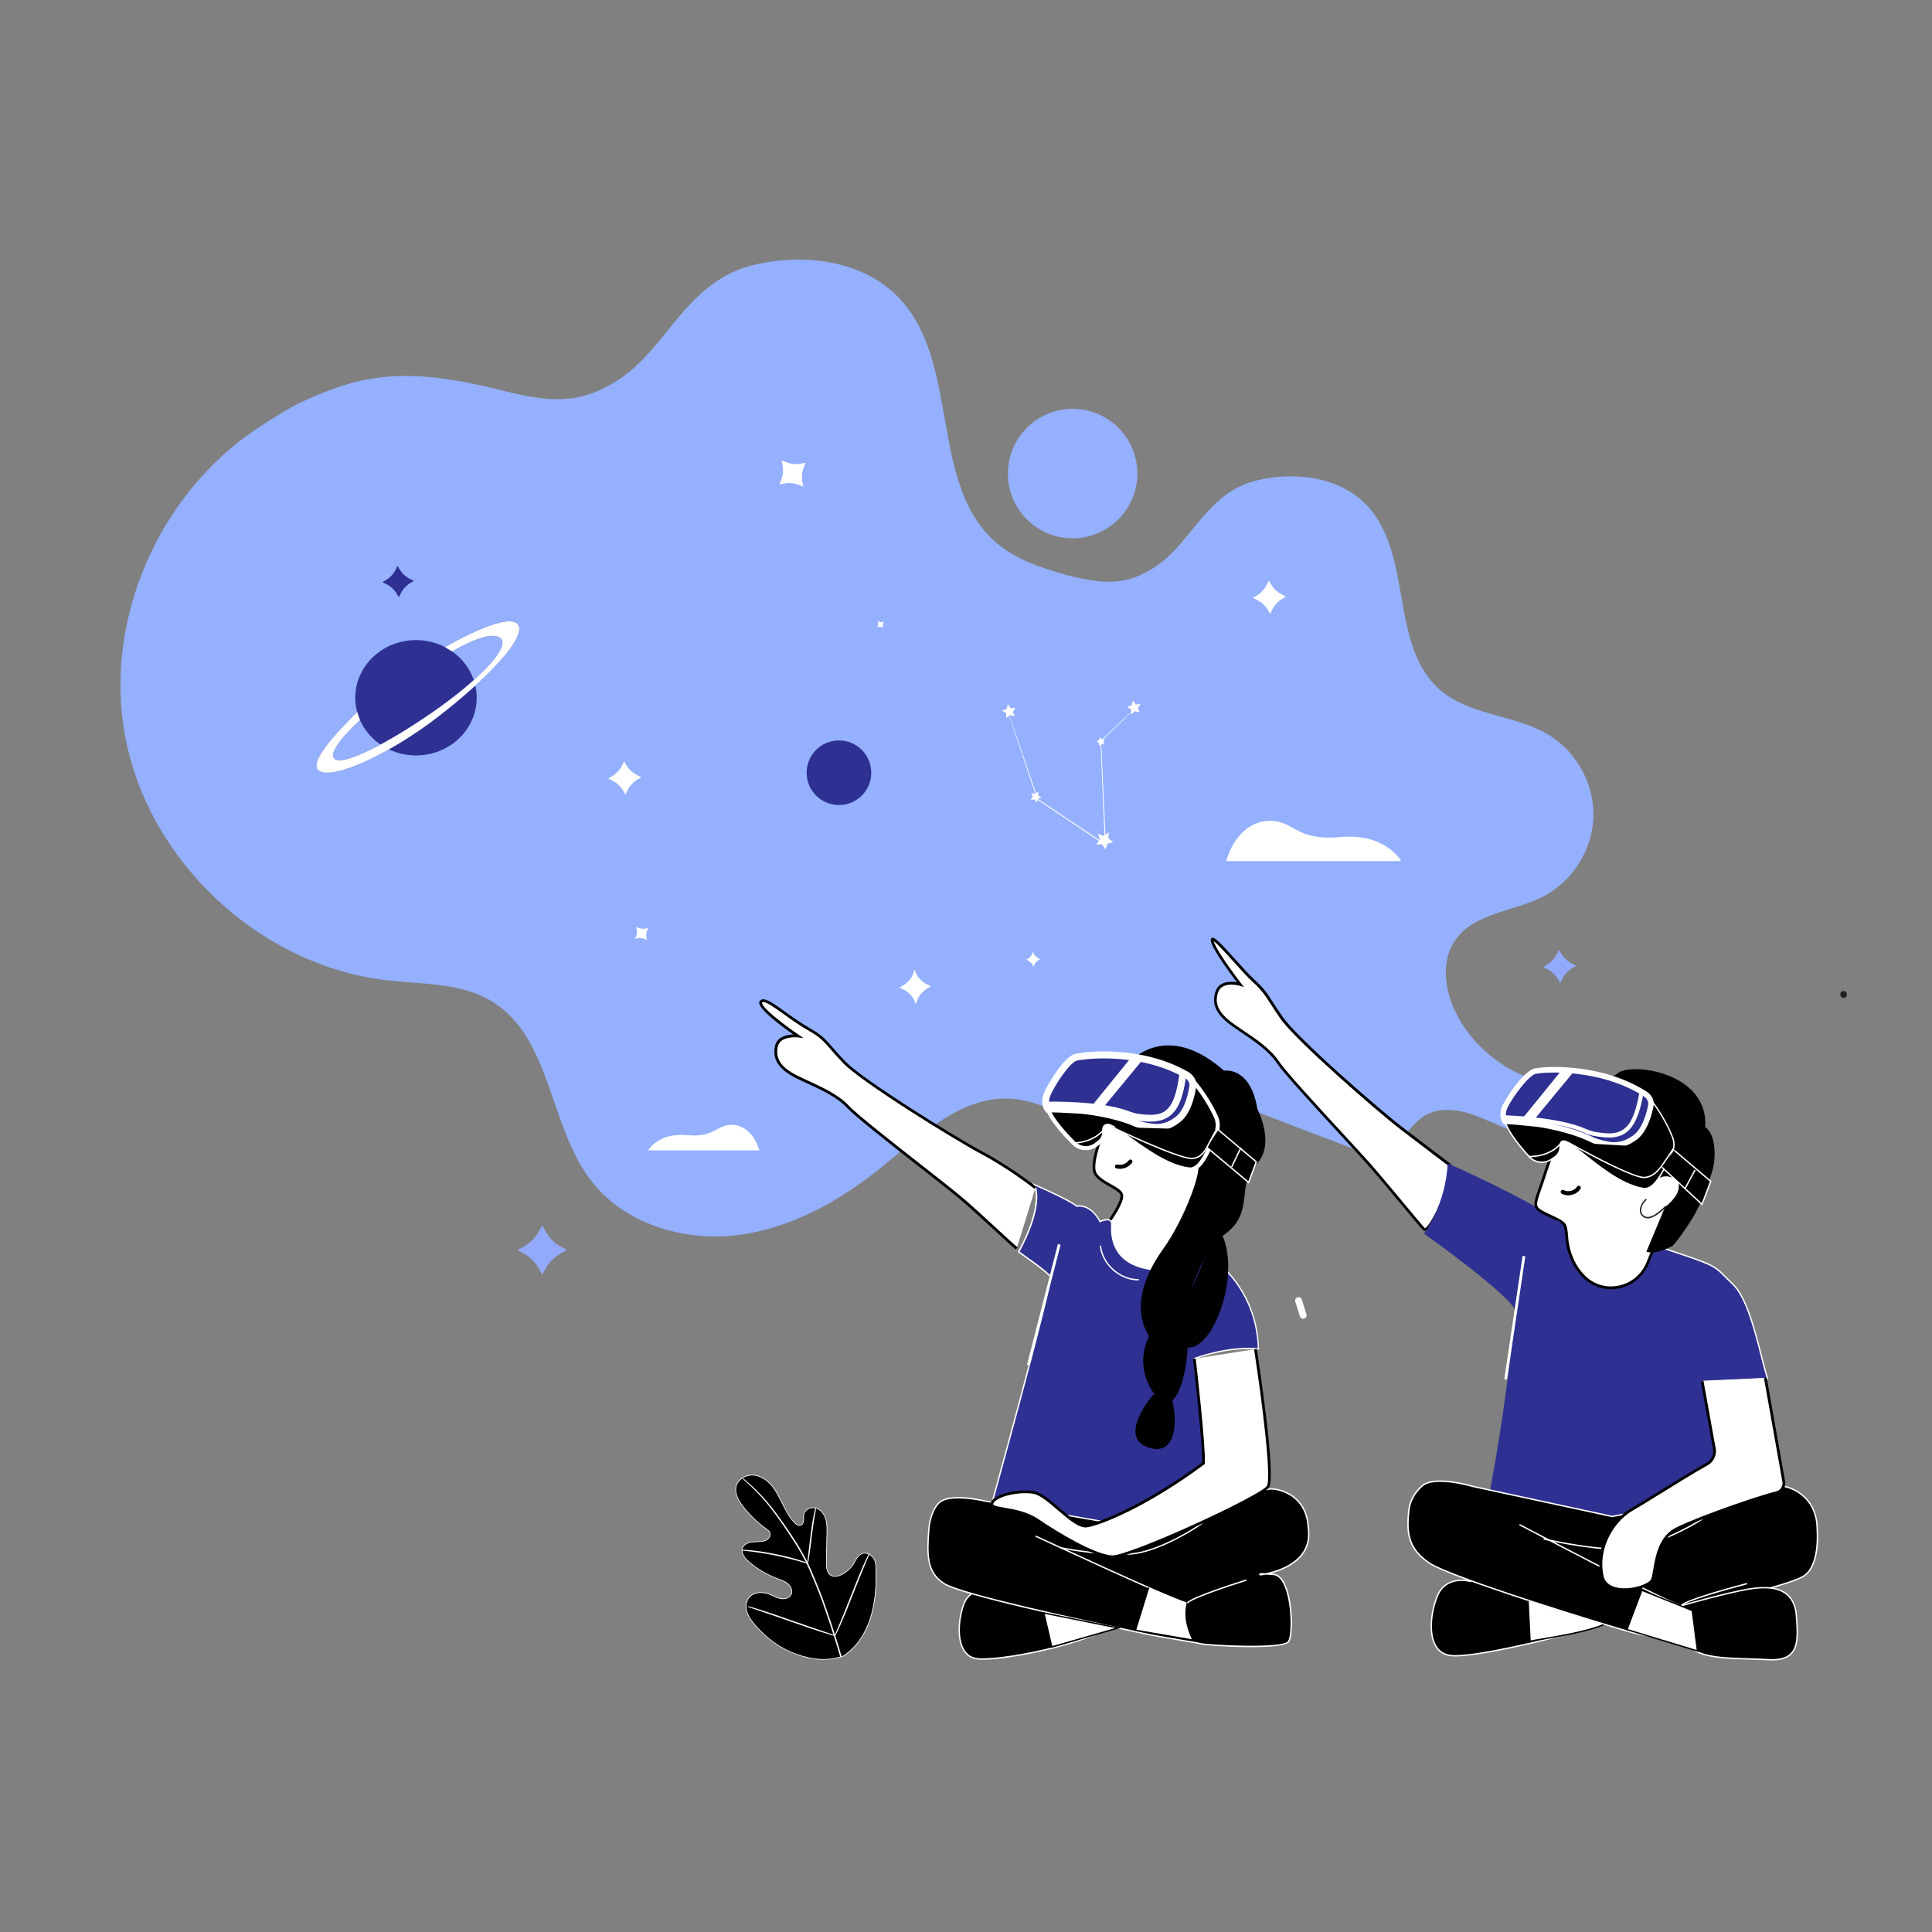 <?xml version="1.0" encoding="utf-8"?>
<!-- Generator: Adobe Illustrator 24.3.0, SVG Export Plug-In . SVG Version: 6.00 Build 0)  -->
<svg version="1.1" id="Layer_1" xmlns="http://www.w3.org/2000/svg" xmlns:xlink="http://www.w3.org/1999/xlink" x="0px" y="0px"
	 viewBox="0 0 576 576" style="enable-background:new 0 0 576 576;" xml:space="preserve">
<rect x="0" y="0" width="576" height="576" fill="#808080" stroke="none"/>
<style type="text/css">
	.st0{fill:#94B0FF;}
	.st1{fill:#2E3191;}
	.st2{fill:#FFFFFF;}
	.st3{fill:#FFFFFF;stroke:#231F20;stroke-miterlimit:10;}
	.st4{fill:#231F20;}
	.st5{fill:none;stroke:#FFFFFF;stroke-miterlimit:10;}
	.st6{fill:#2E3191;stroke:#FFFFFF;stroke-miterlimit:10;}
	.st7{fill:#92A9FC;}
</style>
<g>
	<g>
		<g>
			<path class="st0" d="M460.24,267.22c8.57-4.48,14.43-13.74,14.81-23.41c0.38-9.66-4.75-19.36-12.95-24.48
				c-10.07-6.3-23.66-5.84-32.68-13.56c-15.15-12.97-8.13-39.85-21.49-54.65c-8.02-8.89-21.62-10.71-33.26-7.89
				c-14.72,3.57-19.2,18.03-29.46,25.21c-9.32,6.52-16.41,5.7-27.21,3.01c-7.59-2.16-15.01-4.56-20.93-9.63
				c-20.06-17.17-10.76-52.76-28.45-72.36c-10.63-11.77-28.63-14.18-44.04-10.44c-19.49,4.73-25.42,23.88-39,33.38
				c-12.5,8.74-21.96,7.51-36.59,3.84c-28.55-7.16-41.62-4.51-59.37,3.75c-3.54,1.65-9.82,5.68-13.07,7.85
				c-29.13,19.41-45.64,56.83-39.29,91.4c6.89,37.54,40.17,68.65,78.08,73.02c10.72,1.23,22.23,0.71,31.42,6.35
				c17.6,10.8,16.87,36.96,29.43,53.35c9.85,12.86,27.4,18.22,43.48,16.29c16.08-1.93,30.79-10.23,43.37-20.44
				c11.67-9.47,23.94-21.45,38.91-20.21c6.86,0.57,13.12,3.95,19.49,6.56c6.37,2.62,13.63,4.5,20.06,2.03c0,0-5.25-1.96-5.94-5.24
				c-1.66-7.9,1.44-10.85,6.44-11.92l69.85,26.64c8.81-7.15,9.95-15.63,21.26-14.7c5.18,0.43,9.91,2.98,14.72,4.96
				c4.81,1.98,10.29,3.4,15.15,1.54c0,0-3.97-1.48-4.49-3.96c-1.69-8.04,3.15-9.29,9.22-9.43c-13.43-1.2-25.67-8.34-32.51-19.96
				c-4.32-7.34-6.15-17.19-1.15-24.08C439.84,272.05,451.49,271.79,460.24,267.22z"/>
		</g>
	</g>
	<g>
		<g>
			<path class="st1" d="M507.43,412.04l19.55-1.05c-2.32-7.16-4.95-23.1-10.46-28.23c-5.82-5.42-2.86-4.79-20.26-10.49
				c-1.79-0.59-21.39-5.78-32.35-8.38"/>
		</g>
		<g>
			<path class="st2" d="M507.44,412.25l-0.02-0.41l19.28-1.04c-0.57-1.8-1.17-4.14-1.8-6.62c-1.99-7.79-4.46-17.49-8.52-21.27
				c-0.97-0.9-1.68-1.62-2.31-2.26c-3.08-3.12-3.41-3.45-17.88-8.19c-1.78-0.58-21.39-5.78-32.34-8.38l0.09-0.4
				c10.95,2.6,30.58,7.8,32.37,8.39c14.56,4.77,14.89,5.11,18.04,8.29c0.63,0.63,1.33,1.35,2.29,2.24
				c4.15,3.86,6.64,13.62,8.64,21.47c0.66,2.59,1.28,5.03,1.87,6.85l0.08,0.25L507.44,412.25z"/>
		</g>
	</g>
	<g>
		<g>
			<path d="M438.57,471.52c0,0-7.34-2.15-9.99,4.17c-2.65,6.32-3.29,16.7,3.54,17.84c6.83,1.14,34.38-5.96,45.01-8.88"/>
		</g>
		<g>
			<path class="st2" d="M433.93,493.85c-0.72,0-1.34-0.04-1.84-0.12c-1.92-0.32-3.38-1.36-4.33-3.09
				c-2.11-3.83-1.28-10.46,0.64-15.03c2.69-6.42,10.16-4.31,10.24-4.29l-0.12,0.39c-0.29-0.09-7.19-2.02-9.74,4.06
				c-1.88,4.48-2.71,10.96-0.66,14.67c0.89,1.61,2.25,2.58,4.04,2.88c7.66,1.27,41.13-7.84,44.92-8.88l0.11,0.4
				C473.63,485.82,444.11,493.85,433.93,493.85z"/>
		</g>
	</g>
	<g>
		<g>
			<path class="st2" d="M431.78,347c0,0-5.67-4.28-13.53-10.28c-7.85-6.01-31.77-26.96-36.11-33.18s-4.43-7.5-8.44-11.15
				c-4.01-3.65-13.73-15.94-12.15-11.38c1.17,3.4,8.21,12.5,8.21,12.5s-5.52-1.61-6.9,2.04c-1.38,3.64,0.16,6.68,4.24,9.7
				c4.08,3.02,10.66,6.6,13.89,11.43c3.24,4.82,23.07,25.63,28.55,31.99c4.8,5.56,13.3,16.01,14.99,17.79
				C426.22,368.23,435.38,348.69,431.78,347z"/>
		</g>
		<g>
			<path d="M424.79,366.97c-0.21,0-0.41-0.08-0.56-0.24c-0.89-0.94-3.61-4.21-6.76-7.99c-2.79-3.36-5.96-7.16-8.25-9.82
				c-1.95-2.27-5.66-6.28-9.94-10.94c-7.75-8.42-16.54-17.96-18.64-21.09c-2.41-3.59-6.68-6.47-10.45-9.01
				c-1.21-0.81-2.34-1.58-3.34-2.32c-4.39-3.25-5.79-6.49-4.38-10.18c1.11-2.93,4.5-2.81,6.29-2.52c-1.81-2.39-6.62-8.91-7.6-11.73
				c-0.13-0.38-0.4-1.17,0.1-1.47c0.75-0.44,2.12,0.92,7.2,6.55c2.04,2.26,4.14,4.6,5.52,5.85c2.82,2.57,3.77,4.03,5.49,6.7
				c0.75,1.17,1.69,2.62,3.02,4.52c4.34,6.22,28.25,27.15,36.03,33.09c7.47,5.71,13.03,9.91,13.5,10.26
				c0.74,0.37,1.08,1.29,1.02,2.72c-0.21,5.25-5.71,16.73-7.89,17.54C425.01,366.95,424.9,366.97,424.79,366.97z M367.12,293.56
				c-1.5,0-3.24,0.41-3.89,2.12c-1.27,3.34,0,6.19,4.1,9.23c0.98,0.73,2.11,1.49,3.31,2.3c3.84,2.58,8.18,5.51,10.68,9.23
				c2.06,3.08,11.21,13.01,18.56,20.99c4.29,4.66,8,8.68,9.96,10.96c2.29,2.66,5.46,6.47,8.26,9.83c3.14,3.77,5.84,7.03,6.72,7.95
				c1.01-0.02,5.68-8.33,7.06-14.66c0.5-2.31,0.4-3.81-0.28-4.13l-0.07-0.04c-0.06-0.04-5.77-4.34-13.53-10.28
				c-7.8-5.97-31.82-27-36.2-33.28c-1.33-1.91-2.28-3.37-3.03-4.55c-1.74-2.69-2.61-4.04-5.35-6.53c-1.41-1.28-3.53-3.64-5.58-5.91
				c-2.12-2.35-4.94-5.48-6-6.21c0.02,0.08,0.05,0.18,0.09,0.3c1.14,3.29,8.08,12.29,8.15,12.38l0.77,1l-1.21-0.35
				C369.61,293.89,368.46,293.56,367.12,293.56z"/>
		</g>
	</g>
	<g>
		<g>
			<path class="st1" d="M509.42,411.88c0,0,5.95,10.69,6.9,18.52s-6,16.29-6.47,18.22s-21.34,5.82-29.56,5.85
				c-8.22,0.03-23.83-1.56-27.65-1.89s-10.13,0.42-9.24-4c5.67-28.19,8.4-57.57,8.4-57.57c-0.36-4.08-27.24-23.23-27.24-23.23
				s6.59-8.88,7.02-20.96c0,0,25.84,11.46,32.33,17.06"/>
		</g>
	</g>
	<g>
		<g>
			<path d="M504.47,490.03c-2.16-0.67-12.52-1.84-18.41-3.48c-5.62-1.56-53.26-16.05-59.95-20.57c-5.98-4.05-6.93-8.5-6.07-15.81
				c0.33-2.79,1.81-5.26,3.91-7.14c3.67-3.3,15.08,0.11,15.08,0.11l41.6,8.98c0,0,45.98-8.65,48.57-9.17s12.52,1.94,12.55,12.9
				c0,0,1.04,11.01-4.13,14.11c-5.17,3.1-29.98,8.27-29.98,8.27"/>
		</g>
		<g>
			<path class="st2" d="M504.41,490.23c-0.86-0.27-3.16-0.63-5.81-1.06c-4.05-0.64-9.08-1.45-12.59-2.42
				c-5.81-1.61-53.27-16.04-60.01-20.6c-6.27-4.24-7-8.89-6.16-16.01c0.32-2.71,1.69-5.22,3.97-7.27
				c3.72-3.34,14.81-0.08,15.28,0.06l41.54,8.97c1.6-0.3,46-8.65,48.53-9.16c1.55-0.31,5.24,0.37,8.25,2.82
				c2.07,1.68,4.53,4.83,4.55,10.28c0.04,0.44,0.99,11.16-4.23,14.29c-5.14,3.08-29.03,8.08-30.04,8.3l-0.08-0.4
				c0.25-0.05,24.84-5.2,29.92-8.25c5-3,4.04-13.81,4.03-13.92c-0.02-5.3-2.4-8.35-4.4-9.98c-3.01-2.45-6.64-2.99-7.91-2.73
				c-2.56,0.52-48.11,9.08-48.57,9.17l-0.04,0.01l-0.04-0.01l-41.6-8.98c-0.13-0.04-11.35-3.34-14.9-0.15
				c-2.21,1.98-3.53,4.4-3.84,7.01c-0.82,6.95-0.11,11.5,5.98,15.62c6.7,4.53,54.09,18.93,59.89,20.54
				c3.49,0.97,8.51,1.77,12.55,2.41c2.78,0.44,4.97,0.79,5.87,1.07L504.41,490.23z"/>
		</g>
	</g>
	<g>
		<g>
			<path class="st3" d="M489.33,381.68"/>
		</g>
	</g>
	<g>
		<g>
			<path class="st2" d="M499.95,359.97l1.9-10.9c0,0-3.42-2.39-4.04-3.05c-0.61-0.65-4.01-6.14-4.19-6.69
				c-0.18-0.55-4.01-7.97-4.01-7.97s-2.27-2.07-4.41-2.46s-1.45-0.59-4.71-0.89s-11.92,0.26-11.92,0.26l-3.65,10.55
				c0,0-2.2,4.53-4.42,11.45c-2.35,7.49-3.9,9.16-1.24,10.78c2.66,1.61,6.4,2.72,7.22,4.2c0.36,0.64,0.55,2.19,0.66,3.83
				c0,0,0.22,6.83,5.25,11.67c5.91,5.68,15.72,3.45,18.82-4.14l6.1-14.96L499.95,359.97z"/>
		</g>
		<g>
			<path d="M480.26,384.36c-3.03,0-5.91-1.15-8.15-3.31c-5.09-4.9-5.37-11.67-5.38-11.95c-0.16-2.4-0.42-3.31-0.61-3.64
				c-0.45-0.82-2.11-1.59-3.86-2.4c-1.09-0.51-2.22-1.04-3.22-1.64c-2.33-1.41-1.76-3.03-0.39-6.95c0.41-1.15,0.91-2.59,1.45-4.3
				c2.12-6.62,4.26-11.13,4.43-11.49l3.73-10.78l0.27-0.02c0.36-0.02,8.73-0.55,11.98-0.25c2.07,0.19,2.6,0.35,3.21,0.53
				c0.37,0.11,0.75,0.22,1.53,0.36c2.23,0.41,4.52,2.47,4.61,2.56l0.05,0.05l0.03,0.07c0.39,0.76,3.85,7.46,4.04,8.02
				c0.18,0.51,3.51,5.91,4.1,6.54c0.48,0.51,3.03,2.33,3.97,2.99l0.21,0.15l-1.97,11.33l-2.68,1.71l-6.05,14.84
				c-1.53,3.74-4.8,6.48-8.77,7.32C481.96,384.27,481.1,384.36,480.26,384.36z M468.87,328.67l-3.58,10.33
				c-0.02,0.05-2.21,4.59-4.4,11.4c-0.54,1.73-1.05,3.17-1.46,4.33c-1.42,4.05-1.67,4.94,0.04,5.97c0.96,0.58,2.07,1.1,3.14,1.6
				c1.95,0.91,3.64,1.7,4.23,2.75c0.34,0.61,0.57,1.89,0.71,4c0,0.08,0.28,6.74,5.12,11.4c2.67,2.57,6.31,3.6,9.98,2.83
				c3.7-0.78,6.75-3.33,8.18-6.82l6.15-15.08l2.6-1.66l1.82-10.46c-0.8-0.57-3.33-2.36-3.89-2.95c-0.68-0.73-4.08-6.24-4.28-6.84
				c-0.13-0.38-2.48-4.98-3.95-7.84c-0.35-0.3-2.33-1.98-4.16-2.31c-0.83-0.15-1.25-0.27-1.62-0.38c-0.59-0.18-1.06-0.31-3.05-0.5
				C477.59,328.17,470.36,328.58,468.87,328.67z"/>
		</g>
	</g>
	<g>
		<g>
			<path class="st2" d="M500.81,478.85c-7.31-2.75-47.49-23.91-47.9-24.12l0.19-0.36c0.4,0.21,40.56,21.36,47.85,24.1L500.81,478.85
				z"/>
		</g>
	</g>
	<g>
		<g>
			<path class="st2" d="M482.42,462.06c-9.12,0-22.12-3-22.27-3.04l0.09-0.4c0.18,0.04,18.2,4.2,26.58,2.7
				c7.82-1.4,16.57-6.05,20.52-8.58l0.22,0.35c-3.97,2.54-12.78,7.22-20.66,8.64C485.6,461.96,484.07,462.06,482.42,462.06z"/>
		</g>
	</g>
	<g>
		<g>
			<path class="st2" d="M526.3,410.82l5.55,31.22c0.06,1.39-0.85,2.63-2.2,2.98c-8.03,2.06-28.28,9.43-31.14,11.58
				c-5.17,3.89-4.85,11.77-5.9,14.38s-13.46,5.51-14.94-1.01c-1.85-8.21,2.88-16.56,8.93-20c4.6-2.62,16.05-10.04,22.23-13.43
				c1.84-1.01,2.74-3.17,2.17-5.19l-3.56-19.71"/>
		</g>
		<g>
			<path d="M484.28,474.34c-0.35,0-0.71-0.01-1.05-0.04c-3.29-0.27-5.4-1.77-5.96-4.24c-1.98-8.78,3.22-17.09,9.13-20.44
				c1.95-1.11,5.19-3.12,8.62-5.24c4.71-2.92,10.05-6.23,13.62-8.19c1.69-0.93,2.5-2.87,1.97-4.72l-3.57-19.75l0.81-0.15l3.56,19.71
				c0.62,2.18-0.35,4.51-2.37,5.62c-3.55,1.95-8.88,5.25-13.58,8.17c-3.44,2.13-6.68,4.14-8.64,5.26
				c-5.73,3.25-10.56,11.46-8.73,19.55c0.61,2.68,3.18,3.44,5.23,3.61c4.06,0.33,8.43-1.42,8.93-2.66c0.27-0.66,0.45-1.74,0.66-2.99
				c0.58-3.44,1.47-8.63,5.37-11.57c2.92-2.2,23.01-9.52,31.28-11.65c1.14-0.29,1.93-1.36,1.89-2.54l-5.54-31.2l0.81-0.14
				l5.55,31.28c0.07,1.57-0.98,3-2.51,3.39c-8.01,2.06-28.19,9.4-30.99,11.51c-3.65,2.75-4.46,7.55-5.06,11.05
				c-0.22,1.29-0.41,2.41-0.71,3.16C492.3,472.83,488.05,474.34,484.28,474.34z"/>
		</g>
	</g>
	<g>
		<g>
			<path class="st2" d="M501.93,488.66c-2.85-3.61-0.91-9.77-0.82-10.03l0.02-0.05c1.13-1.79,17.79-6.16,19.68-6.65l0.1,0.4
				c-5.08,1.32-18.43,5.03-19.43,6.45c-0.14,0.44-1.86,6.3,0.76,9.62L501.93,488.66z"/>
		</g>
	</g>
	<g>
		<g>
			<path d="M496.4,359.9c3.7-2.97,4.99-6.02,3.59-7.73c-1.4-1.71-4.38-2.04-6.21-0.34c-1.83,1.69-4.78,1.65-4.78,1.65
				s3.43-8-1.48-9.71c-1.64-4.64-2.44-7.67,0-10.54c2.44-2.86-22.93,1.28-22.93-12.63c0,0,13.85,2.82,17.65-0.58
				s27.21-0.5,26.15,16.02c3.42,2.39,3.17,9.72,2.05,13.32c-1.12,3.6-3.08,8.82-4.92,12.2c-1.84,3.38-6.17,9.52-7.06,9.98
				c-5.53,2.83-7.6,1.59-7.6,1.59L496.4,359.9"/>
		</g>
	</g>
	<g>
		<g>
			<path class="st4" d="M491.24,363.24c-0.23,0-0.46-0.03-0.67-0.11c-0.89-0.3-1.47-0.94-1.63-1.79c-0.24-1.27,0.47-2.85,1.76-3.95
				l0.26,0.31c-1.19,1-1.84,2.43-1.62,3.56c0.14,0.72,0.61,1.23,1.36,1.48c2.12,0.71,5.8-3.24,5.84-3.28l0.3,0.28
				C496.7,359.91,493.59,363.24,491.24,363.24z"/>
		</g>
	</g>
	<g>
		<g>
			<path d="M455.88,344.81c-2.69-2.97-6.36-7.43-7.12-10.4c1.24-0.24,10.32,0.86,15.57,1.42c5.24,0.56,11.77,4.88,17.18,4.03
				s6.51-2.84,9.49-7.72c1.38-3.76,0.26-5.5-0.92-6.25c2.79,1.87,6.94,8.88,8.59,13.25c0.59,1.55,0.5,3.28-0.24,4.77
				c-2.97,6-4.99,10.1-7.89,10.46c0,0-4.07,0.05-11.21-4.86c-7.14-4.91-11.74-9.73-13.39-9.32s0.24,2.93-2.56,4.84
				c-0.31,0.21-0.61,0.42-0.9,0.61C460.38,347.04,457.57,346.68,455.88,344.81z"/>
		</g>
		<g>
			<path class="st2" d="M490.55,354.57c-0.37,0-4.39-0.12-11.33-4.89c-2.87-1.97-5.36-3.96-7.36-5.55c-2.89-2.3-4.97-3.96-5.87-3.74
				c-0.56,0.14-0.61,0.54-0.67,1.35c-0.07,0.99-0.17,2.34-1.82,3.47c-0.31,0.21-0.62,0.42-0.9,0.61c-2.2,1.47-5.09,1.11-6.87-0.86
				c-2.85-3.15-6.4-7.52-7.16-10.49l-0.05-0.21l0.21-0.04c1.04-0.2,7.04,0.47,12.33,1.05c1.18,0.13,2.31,0.26,3.3,0.36
				c2.17,0.23,4.49,1.08,6.95,1.97c3.46,1.26,7.03,2.56,10.18,2.06c5.2-0.82,6.36-2.72,9.16-7.31l0.19-0.31
				c1.24-3.39,0.33-5-0.53-5.73c-0.11-0.09-0.22-0.17-0.33-0.24l0.22-0.34c0.11,0.07,0.23,0.16,0.35,0.26
				c2.93,2.29,6.82,9.14,8.32,13.09c0.6,1.6,0.52,3.4-0.24,4.93l-0.02,0.05c-3.03,6.12-5.03,10.16-8.03,10.53
				C490.56,354.57,490.56,354.57,490.55,354.57z M466.16,339.96c1.13,0,3,1.49,5.96,3.85c1.99,1.59,4.47,3.56,7.34,5.53
				c6.95,4.78,11.01,4.82,11.09,4.82c0,0,0,0,0,0c2.76-0.34,4.72-4.31,7.69-10.3l0.02-0.05c0.71-1.43,0.79-3.11,0.23-4.6
				c-1.38-3.65-4.36-8.83-6.85-11.62c0.33,1.03,0.34,2.51-0.43,4.62l-0.21,0.35c-2.87,4.7-4.06,6.65-9.45,7.5
				c-3.25,0.52-6.88-0.8-10.38-2.08c-2.44-0.89-4.74-1.72-6.85-1.95c-0.99-0.11-2.12-0.23-3.3-0.36c-4.71-0.52-10.5-1.16-11.98-1.08
				c0.86,2.88,4.26,7.06,7.01,10.09l0,0c1.64,1.81,4.31,2.15,6.34,0.8c0.29-0.19,0.59-0.39,0.9-0.61c1.49-1.02,1.58-2.2,1.65-3.16
				c0.06-0.77,0.11-1.5,0.98-1.71C465.98,339.97,466.07,339.96,466.16,339.96z"/>
		</g>
	</g>
	<g>
		<g>
			<path class="st1" d="M474.59,339.77c1.49,0.74,4.9,1.59,6.57,1.58c2.25-0.01,4.11-0.72,5.71-1.83c3.42-1.96,4.85-7.45,5.31-9.91
				c0.47-2.46-2.09-3.73-2.09-3.73c-13.31-8.31-29.75-7.09-32.34-6.57s-7.51,7.45-8.96,10.41c-1.45,2.96-0.01,4.67-0.01,4.67
				c0.96-0.25,7.38,0.53,9.82,0.76C458.59,335.16,467.77,336.39,474.59,339.77z"/>
		</g>
		<g>
			<path class="st2" d="M481.14,342.18c-1.73,0-5.27-0.85-6.91-1.67v0c-6.62-3.29-15.65-4.52-15.74-4.54
				c-0.53-0.05-1.32-0.13-2.2-0.22c-2.32-0.24-6.64-0.7-7.31-0.55l-0.49,0.11l-0.35-0.37c-0.07-0.09-1.76-2.16-0.1-5.56
				c1.41-2.88,6.49-10.24,9.54-10.86c3.33-0.67,19.65-1.6,32.91,6.66c1.08,0.55,2.95,2.2,2.49,4.6c-0.46,2.42-1.94,8.28-5.68,10.45
				c-1.89,1.31-3.9,1.95-6.14,1.96C481.15,342.18,481.14,342.18,481.14,342.18z M474.95,339.04c1.42,0.7,4.7,1.5,6.18,1.5
				c0.01,0,0.01,0,0.02,0c1.91-0.01,3.62-0.56,5.24-1.68l0.06-0.04c3.17-1.82,4.5-7.14,4.92-9.35c0.34-1.81-1.57-2.8-1.65-2.84
				l-0.07-0.04c-12.88-8.04-29.09-7-31.75-6.46c-2.13,0.43-6.87,6.87-8.39,9.97c-0.84,1.72-0.56,2.9-0.31,3.45
				c1.15-0.03,3.44,0.18,7.25,0.58c0.87,0.09,1.65,0.17,2.21,0.23C459.08,334.39,468.09,335.63,474.95,339.04L474.95,339.04z"/>
		</g>
	</g>
	<g>
		<g>
			<path class="st2" d="M479.71,339.14c-0.61,0-1.26-0.04-1.95-0.12c-2.24-0.26-3.5-0.44-5.54-1.35
				c-7.91-3.52-23.63-3.91-23.79-3.92l0.03-1.23c0.65,0.01,16.12,0.4,24.26,4.02c1.88,0.84,3.01,1,5.18,1.25
				c6.45,0.76,9.09-2.17,10.86-12.06l1.21,0.22C488.28,335.43,485.51,339.14,479.71,339.14z"/>
		</g>
	</g>
	<g>
		<g>
			<polyline points="499.14,342.94 510.04,352.2 507.43,359.05 495.49,348.01 			"/>
		</g>
		<g>
			<polygon class="st2" points="507.51,359.41 495.35,348.16 495.63,347.86 507.34,358.69 509.79,352.26 499.01,343.1 
				499.28,342.79 510.28,352.14 			"/>
		</g>
	</g>
	<g>
		<g>
			<line class="st4" x1="505.65" y1="348.76" x2="502.61" y2="354.4"/>
		</g>
		<g>
			
				<rect x="500.93" y="351.37" transform="matrix(0.474 -0.88 0.88 0.474 -44.506 628.622)" class="st2" width="6.4" height="0.41"/>
		</g>
	</g>
	<g>
		<g>
			<path d="M467.54,340.6c0,0,19.04,10.74,22.81,10.44s5.59-4.39,8.6-8.67"/>
		</g>
		<g>
			<path class="st2" d="M490.19,351.26c-4.14,0-21.98-10.04-22.75-10.47l0.2-0.36c0.19,0.11,18.51,10.42,22.53,10.42
				c0.06,0,0.11,0,0.16-0.01c2.95-0.24,4.66-2.85,6.82-6.16c0.51-0.79,1.05-1.6,1.62-2.42l0.34,0.24c-0.57,0.82-1.1,1.63-1.62,2.41
				c-2.14,3.27-3.99,6.1-7.13,6.35C490.31,351.25,490.25,351.26,490.19,351.26z"/>
		</g>
	</g>
	<g>
		<g>
			<path class="st2" d="M456.16,345.02c-0.18,0-0.28-0.01-0.29-0.01l0.02-0.41c0.06,0,6.29,0.3,9.59-4.25l0.19-0.27l1.19,2.23
				l-0.36,0.19l-0.88-1.65C462.57,344.77,457.42,345.02,456.16,345.02z"/>
		</g>
	</g>
	<g>
		<g>
			<path class="st5" d="M451.61,389.91"/>
		</g>
	</g>
	<g>
		<g>
			<path class="st3" d="M452.46,332.46"/>
		</g>
	</g>
	<g>
		<g>
			<path d="M501.3,478.7c0,0,13.26-3.8,20.12-4.94c8.27-1.38,13.64,0.56,14.17,8.15c0.47,6.82,1.15,13.4-8.08,12.91
				C511.43,493.95,498.22,496.15,501.3,478.7z"/>
		</g>
		<g>
			<path class="st2" d="M528.47,495.05c-0.31,0-0.64-0.01-0.97-0.03c-2.08-0.11-4.1-0.17-6.06-0.23
				c-8.27-0.25-15.41-0.46-18.74-4.55c-2.02-2.48-2.54-6.26-1.6-11.57l0.02-0.13l0.12-0.04c0.13-0.04,13.35-3.81,20.14-4.95
				c5.23-0.87,8.94-0.38,11.33,1.51c1.83,1.44,2.86,3.74,3.08,6.83l0.03,0.47c0.31,4.37,0.59,8.49-1.7,10.82
				C532.9,494.44,531.04,495.05,528.47,495.05z M501.48,478.86c-0.89,5.12-0.38,8.76,1.54,11.12c3.21,3.94,10.26,4.16,18.43,4.4
				c1.96,0.06,3.99,0.12,6.07,0.23c2.96,0.16,5.02-0.4,6.31-1.71c2.17-2.2,1.88-6.24,1.59-10.51l-0.03-0.47
				c-0.21-2.97-1.19-5.17-2.92-6.54c-2.3-1.81-5.9-2.28-11.01-1.43C515.04,475.03,502.85,478.47,501.48,478.86z"/>
		</g>
	</g>
	<g>
		<g>
			<path class="st6" d="M391.67,402.79"/>
		</g>
	</g>
	<g>
		<g>
			<path class="st3" d="M269.29,401.77"/>
		</g>
	</g>
	<g>
		<g>
			<g>
				<path class="st2" d="M386.16,388.03c0.46,1.46,0.92,2.92,1.37,4.38c0.16,0.51,0.72,0.89,1.26,0.72
					c0.51-0.17,0.89-0.71,0.72-1.26c-0.46-1.46-0.92-2.92-1.37-4.38c-0.16-0.51-0.72-0.89-1.26-0.72
					C386.36,386.93,385.99,387.48,386.16,388.03L386.16,388.03z"/>
			</g>
		</g>
	</g>
	<g>
		<g>
			<g>
				<path d="M465.6,355.89c1.92,1.01,4.43,0.35,5.62-1.46c0.18-0.28,0.06-0.68-0.22-0.84c-0.3-0.18-0.66-0.06-0.84,0.22
					c-0.07,0.11-0.09,0.14-0.13,0.18c-0.07,0.08-0.14,0.16-0.21,0.23c-0.07,0.07-0.15,0.15-0.23,0.21
					c-0.05,0.04-0.08,0.06-0.18,0.13c-0.37,0.25-0.61,0.36-1.04,0.47c-0.72,0.19-1.5,0.13-2.15-0.21c-0.29-0.15-0.67-0.08-0.84,0.22
					C465.22,355.32,465.31,355.73,465.6,355.89L465.6,355.89z"/>
			</g>
		</g>
	</g>
	<g>
		<g>
			<path class="st2" d="M329.02,337.22c0,0-4.33,9.94-2.37,12.86s7.52,4.11,7.8,6.3c0.28,2.19-4.03,8.14-4.03,8.14l-0.14,13.68
				l14.62,2.56c0,0,11.68-12.94,12.79-16.58c1.12-3.64,7.45-13.67,7.45-13.67s2.13-5.67-2.54-9.84s-9.76-6.68-9.76-6.68
				s-7.02-7.67-11.01-9.06s-7.58,0.34-7.58,0.34l-6.93,7.88"/>
		</g>
		<g>
			<path d="M345.05,381.21l-15.19-2.66l0.15-14.16l0.08-0.11c1.17-1.62,4.17-6.19,3.96-7.85c-0.12-0.92-1.61-1.76-3.2-2.64
				c-1.65-0.93-3.53-1.98-4.54-3.48c-2.07-3.07,2.15-12.84,2.33-13.25l0.75,0.33c-1.18,2.71-3.91,10.22-2.4,12.47
				c0.9,1.34,2.68,2.34,4.26,3.22c1.85,1.03,3.44,1.93,3.61,3.26c0.28,2.18-3.33,7.35-4.03,8.33l-0.14,13.2l14.06,2.46
				c1.37-1.53,11.54-12.96,12.56-16.25c1.1-3.57,6.98-12.95,7.47-13.73c0.19-0.53,1.81-5.56-2.44-9.35
				c-4.57-4.08-9.61-6.6-9.66-6.62l-0.07-0.03l-0.05-0.06c-0.07-0.08-7-7.61-10.85-8.95c-3.47-1.21-6.68,0.07-7.19,0.29l-6.87,7.81
				l-0.62-0.54l6.98-7.94l0.07-0.04c0.15-0.07,3.79-1.79,7.89-0.36c3.91,1.36,10.44,8.36,11.13,9.12c0.63,0.32,5.42,2.82,9.78,6.71
				c4.82,4.3,2.67,10.23,2.65,10.29l-0.04,0.07c-0.06,0.1-6.32,10.02-7.41,13.57c-1.13,3.68-12.4,16.2-12.88,16.73L345.05,381.21z"
				/>
		</g>
	</g>
	<g>
		<g>
			<path class="st1" d="M299.02,448.83c0,0,10.59,3.3,17.79,6.6c7.2,3.31,38.22-5.77,38.22-5.77l4.36-13.4l-3.33-31.21
				c0,0,9.68-3.79,19.11-2.88c-0.6-21.1-17.36-29.53-17.36-29.53c-1.34,2.71-8.31,7.85-17.54,5.22c-9.23-2.62-8.95-10.28-8.85-12.84
				c0.09-2.55-3.49-0.82-3.49-0.82s-2.36-5.2-6.95-4.61c-2.82-2.18-12.67-6.41-12.67-6.41s3.3,5.31-4.63,20.07
				c0,0,8.58,5.89,9.45,7.34s-17.39,67.48-17.39,67.48L299.02,448.83"/>
		</g>
		<g>
			<path class="st2" d="M321.68,456.36c-2.09,0-3.81-0.22-4.95-0.75c-7.03-3.23-17.42-6.49-17.76-6.59l-3.47-0.79l0.06-0.21
				c5.02-18.15,17.93-65.63,17.41-67.34c-0.66-1.1-6.43-5.23-9.39-7.26l-0.15-0.1l0.09-0.16c7.79-14.49,4.67-19.81,4.64-19.87
				l-0.35-0.56l0.6,0.26c0.4,0.17,9.75,4.2,12.64,6.38c4.13-0.47,6.5,3.63,6.98,4.56c0.55-0.24,2.16-0.84,3.03-0.27
				c0.4,0.26,0.59,0.72,0.57,1.37c-0.09,2.49-0.37,10.05,8.7,12.63c9.22,2.62,16.02-2.53,17.3-5.12l0.09-0.19l0.18,0.09
				c0.17,0.08,16.87,8.73,17.47,29.71l0.01,0.23l-0.23-0.02c-8.65-0.83-17.62,2.35-18.87,2.82l3.32,31.09l-4.41,13.54l-0.1,0.03
				C354.03,450.17,332.71,456.36,321.68,456.36z M296.01,447.93l3.08,0.7c0.11,0.03,10.68,3.34,17.82,6.61
				c6.84,3.14,35.99-5.18,37.98-5.75l4.32-13.25l-3.34-31.32l0.15-0.06c0.1-0.04,9.67-3.73,18.97-2.92
				c-0.67-19.41-15.28-28.04-17.06-29.03c-1.55,2.73-8.44,7.77-17.68,5.14c-9.39-2.67-9.1-10.48-9-13.04
				c0.02-0.5-0.11-0.83-0.38-1.01c-0.7-0.46-2.27,0.12-2.81,0.38l-0.19,0.09l-0.09-0.19c-0.02-0.05-2.35-5.06-6.73-4.49l-0.08,0.01
				l-0.07-0.05c-2.41-1.86-10.1-5.28-12.13-6.17c0.62,1.64,1.77,7.35-4.78,19.61c1.19,0.82,8.53,5.92,9.36,7.3
				C314.2,381.96,298.13,440.24,296.01,447.93z"/>
		</g>
	</g>
	<g>
		<g>
			<path class="st2" d="M308.7,354.15c0,0-7.21-5.78-15.93-10.44c-8.72-4.66-35.71-21.48-40.99-26.92
				c-5.29-5.44-5.42-6.97-10.13-9.64c-6.76-3.84-12.47-9.25-14.3-8.77c-3.56,0.94,10.59,10.51,10.59,10.51s-5.71-0.69-6.48,3.12
				c-0.78,3.82,1.24,6.57,5.75,8.89c4.52,2.32,11.58,4.8,15.55,9.04c3.97,4.24,26.9,21.57,33.34,26.96
				c5.63,4.72,15.07,13.81,17.02,15.3"/>
		</g>
		<g>
			<path d="M302.87,372.52c-0.89-0.68-3.21-2.82-6.15-5.53c-3.47-3.2-7.79-7.18-10.89-9.78c-2.29-1.92-6.6-5.29-11.58-9.19
				c-9.01-7.06-19.22-15.06-21.8-17.81c-2.95-3.15-7.64-5.31-11.77-7.2c-1.32-0.61-2.57-1.18-3.67-1.75
				c-4.86-2.5-6.76-5.47-5.97-9.34c0.59-2.9,3.64-3.45,5.49-3.5c-3.23-2.25-10.52-7.59-10.17-9.62c0.04-0.24,0.21-0.66,0.87-0.83
				c1.24-0.32,3.45,1.25,6.79,3.64c2.32,1.66,4.96,3.54,7.82,5.17c3.22,1.83,4.33,3.11,6.34,5.44c0.96,1.11,2.15,2.49,3.89,4.28
				c5.29,5.44,32.26,22.23,40.89,26.85c8.65,4.63,15.92,10.42,16,10.48l-0.51,0.64c-0.07-0.06-7.28-5.81-15.87-10.4
				c-8.66-4.63-35.76-21.51-41.09-27c-1.75-1.81-2.95-3.2-3.92-4.31c-1.95-2.26-3.03-3.5-6.12-5.26c-2.9-1.65-5.56-3.54-7.89-5.22
				c-2.69-1.92-5.23-3.74-6.1-3.51c-0.16,0.04-0.25,0.1-0.26,0.17c-0.21,1.22,5.42,5.84,10.98,9.6l1.4,0.95l-1.68-0.2
				c-0.05-0.01-5.34-0.6-6.03,2.8c-0.71,3.5,1,6.11,5.54,8.44c1.09,0.56,2.33,1.13,3.64,1.73c4.2,1.93,8.96,4.12,12.03,7.39
				c2.53,2.7,13.16,11.03,21.7,17.72c4.99,3.91,9.29,7.28,11.6,9.21c3.12,2.61,7.44,6.6,10.92,9.81c2.8,2.59,5.23,4.82,6.09,5.48
				L302.87,372.52z"/>
		</g>
	</g>
	<g>
		<g>
			<path d="M296.27,474.12c0,0-6.81-1.65-8.96,4.26s-2.28,15.43,4.02,16.17c6.3,0.74,31.52-3.87,40.8-10.11"/>
		</g>
		<g>
			<path class="st2" d="M292.97,494.83c-0.64,0-1.19-0.03-1.66-0.08c-1.78-0.21-3.16-1.1-4.11-2.65c-2.11-3.42-1.63-9.53-0.08-13.8
				c2.19-6.01,9.13-4.4,9.2-4.39l-0.1,0.4c-0.27-0.06-6.66-1.53-8.72,4.13c-1.52,4.18-2,10.14,0.04,13.44
				c0.88,1.43,2.17,2.26,3.81,2.45c6.52,0.76,31.7-4.04,40.66-10.07l0.23,0.34C323.86,490.25,301.37,494.83,292.97,494.83z"/>
		</g>
	</g>
	<g>
		<g>
			<path d="M293.69,447.54c0,0-10.59-2.61-13.81,0.57c-1.83,1.81-2.79,5.29-2.97,7.86c-0.47,6.73-0.97,12.79,4.69,16.23
				c6.32,3.84,53.6,13.49,58.81,14.67c5.46,1.24,15.48,2.66,17.48,3.18c2.01,0.52,24.69,1.87,26.3-0.67s0.98-19.53-4.51-19.99
				c-5.49-0.46-3.87,0.11-3.87,0.11s16.21-1.7,14.2-14.25c-0.51-10.02-9.71-11.85-12.06-11.25s-44.05,10.52-44.05,10.52
				L293.69,447.54z"/>
		</g>
		<g>
			<path class="st2" d="M372.9,491.08c-6.66,0-13.94-0.54-15.05-0.83c-0.85-0.22-3.23-0.62-5.99-1.08c-3.73-0.62-8.36-1.4-11.49-2.1
				c-0.75-0.17-2.37-0.51-4.62-0.99c-13.35-2.84-48.82-10.39-54.25-13.7c-5.69-3.46-5.26-9.63-4.8-16.16l0.02-0.27
				c0.19-2.67,1.2-6.18,3.03-8c3.25-3.21,13.46-0.75,13.99-0.62l40.18,6.98c1.52-0.36,41.72-9.93,44-10.51
				c1.41-0.36,4.82,0.1,7.69,2.22c1.97,1.45,4.37,4.23,4.62,9.22c0.51,3.21-0.12,6.02-1.89,8.34c-2.47,3.22-6.67,4.8-9.51,5.54
				c0.27,0.02,0.56,0.04,0.88,0.07c1.31,0.11,2.43,1.09,3.34,2.91c2.59,5.22,2.56,15.47,1.33,17.39
				C383.6,490.7,378.46,491.08,372.9,491.08z M285.7,446.74c-2.3,0-4.51,0.36-5.67,1.51c-1.76,1.74-2.73,5.14-2.91,7.73l-0.02,0.27
				c-0.46,6.68-0.87,12.45,4.61,15.78c5.38,3.27,40.79,10.81,54.13,13.65c2.25,0.48,3.87,0.82,4.62,0.99
				c3.12,0.71,7.75,1.48,11.47,2.1c2.88,0.48,5.15,0.86,6.02,1.08c2.18,0.56,24.59,1.75,26.08-0.58c1.15-1.81,1.13-11.98-1.36-16.99
				c-0.83-1.68-1.85-2.58-3-2.68c-0.97-0.08-1.7-0.13-2.25-0.15c-0.95,0.19-1.56,0.26-1.58,0.26l-0.05,0l-0.04-0.02
				c-0.34-0.12-0.38-0.28-0.36-0.4c0.04-0.17,0.07-0.35,2-0.27c2.61-0.53,7.79-2.02,10.62-5.7c1.7-2.22,2.31-4.92,1.81-8.04
				c-0.25-4.85-2.56-7.54-4.46-8.94c-2.86-2.11-6.19-2.44-7.34-2.15c-2.32,0.59-43.63,10.43-44.05,10.52l-0.04,0.01l-0.04-0.01
				l-40.24-6.99C293.58,447.72,289.51,446.74,285.7,446.74z"/>
		</g>
	</g>
	<g>
		<g>
			<path class="st2" d="M353.55,478.12c-6.82-2.2-44.51-19.79-44.89-19.97l0.17-0.37c0.38,0.18,38.05,17.76,44.85,19.95
				L353.55,478.12z"/>
		</g>
	</g>
	<g>
		<g>
			<path class="st2" d="M334.04,463.6c-7.92,0-17.63-1.89-17.76-1.92l0.08-0.4c0.16,0.03,16.02,3.12,23.62,1.38
				c7.09-1.63,14.9-6.26,18.39-8.75l0.24,0.33c-3.52,2.5-11.38,7.17-18.54,8.81C338.38,463.45,336.29,463.6,334.04,463.6z"/>
		</g>
	</g>
	<g>
		<g>
			<path class="st2" d="M354.18,478.04l-0.36-0.2c0.96-1.7,16.02-6.42,17.73-6.96l0.12,0.39
				C365.01,473.35,354.85,476.87,354.18,478.04z"/>
		</g>
	</g>
	<g>
		<g>
			<path d="M337.04,316.45c0,0,10.69-12.39,27.89,2.76c0,0,7.86-1.44,9.94,11.43c0,0,5.62,10.71-0.41,16.57
				c-6.02,5.86-0.25,13.99-9.13,20.64c-8.88,6.65-14.26,26.48-11.99,34.24c2.27,7.75-25.5-3.26-6.56-29.72
				c6.26-8.75,12.15-24.01,10.17-26.3c-1.99-2.29,8.06-3.16,8.05-6.54s-14.81-16.31-20.42-13.89s-10.83,1.4-11.21-1.52
				C332.99,321.2,337.04,316.45,337.04,316.45z"/>
		</g>
	</g>
	<g>
		<g>
			<path class="st4" d="M357.83,372.64"/>
		</g>
	</g>
	<g>
		<g>
			<path class="st2" d="M356.07,405.05c0,0,3.01,26.06,2.72,31.18c-16.52,12.29-30.77,18.17-34.83,18.7s-11.37-9.34-15.9-10.02
				c-4.54-0.69-11.33,0.82-12.3,3.17c-0.97,2.35,7.43,0.95,13.7,5.22c6.27,4.28,16.92,10.53,22.04,10.82
				c5.12,0.29,44.38-17.72,46.52-20.86s-3.72-41.04-3.72-41.04"/>
		</g>
		<g>
			<path d="M331.61,464.54c-0.05,0-0.1,0-0.14,0c-5.41-0.31-16.53-6.99-22.25-10.89c-3.25-2.22-7.09-2.87-9.89-3.35
				c-2.11-0.36-3.51-0.6-3.94-1.37c-0.16-0.29-0.17-0.63-0.02-0.99c1.07-2.59,8.08-4.13,12.74-3.42c2.26,0.34,4.97,2.67,7.85,5.14
				c2.94,2.52,5.98,5.13,7.94,4.88c4.04-0.52,18.29-6.48,34.49-18.5c0.21-5.45-2.69-30.66-2.72-30.92l0.82-0.09
				c0.12,1.07,3.01,26.15,2.72,31.25l-0.01,0.19l-0.15,0.11c-17.35,12.91-31.32,18.3-35.03,18.78c-2.32,0.3-5.36-2.31-8.58-5.07
				c-2.66-2.28-5.41-4.65-7.44-4.95c-4.59-0.69-11.02,0.89-11.86,2.92c-0.08,0.19-0.04,0.26-0.02,0.28
				c0.24,0.43,1.75,0.69,3.36,0.96c2.88,0.49,6.82,1.17,10.21,3.48c5.65,3.85,16.6,10.45,21.83,10.75
				c2.18,0.13,11.89-3.54,24.19-9.11c11.62-5.26,21.06-10.24,21.97-11.57c1.5-2.2-1.44-25.57-3.79-40.75l0.81-0.13
				c0.6,3.9,5.82,38.16,3.65,41.33c-1.19,1.75-12.06,7.21-22.31,11.86C346.62,459.63,334.68,464.54,331.61,464.54z"/>
		</g>
	</g>
	<g>
		<g>
			<path d="M320.09,340.78c-2.83-2.84-6.7-7.12-7.61-10.05c1.23-0.3,10.35,0.36,15.62,0.67c5.26,0.31,11.99,4.31,17.35,3.2
				c5.36-1.11,6.37-3.15,9.11-8.16c1.2-3.83,0-5.51-1.22-6.2c2.88,1.73,7.36,8.53,9.21,12.82c0.66,1.52,0.66,3.25-0.01,4.77
				c-2.68,6.13-4.5,10.33-7.38,10.83c0,0-4.06,0.24-11.43-4.32c-7.36-4.56-12.19-9.16-13.82-8.67c-1.63,0.49,0.38,2.92-2.33,4.96
				c-0.3,0.23-0.59,0.45-0.87,0.65C324.7,342.79,321.88,342.57,320.09,340.78z"/>
		</g>
		<g>
			<path class="st2" d="M355.06,349.29c-0.83,0-4.89-0.24-11.63-4.41c-2.98-1.84-5.56-3.71-7.64-5.2c-2.46-1.77-5-3.6-5.68-3.4
				c-0.23,0.07-0.29,0.12-0.31,0.99c-0.03,1.01-0.07,2.54-1.82,3.87c-0.3,0.23-0.6,0.45-0.88,0.65c-2.29,1.69-5.42,1.45-7.44-0.57
				c-3.03-3.04-6.83-7.3-7.76-10.31l-0.19-0.62l0.64-0.15c1.01-0.25,5.82,0.03,12.49,0.45c1.19,0.07,2.31,0.15,3.3,0.2
				c2.22,0.13,4.61,0.87,7.13,1.65c3.46,1.07,7.04,2.18,10.06,1.56c4.97-1.03,5.94-2.8,8.52-7.54l0.15-0.27
				c0.77-2.5,0.56-4.28-0.63-5.2c-0.12-0.08-0.23-0.16-0.34-0.23l0.62-1.06c0.14,0.08,0.29,0.18,0.44,0.29
				c3.1,2.23,7.34,8.92,9.03,12.82c0.72,1.67,0.72,3.59-0.01,5.27l-0.02,0.04c-2.78,6.38-4.62,10.59-7.82,11.14l-0.07,0.01
				C355.2,349.28,355.14,349.29,355.06,349.29z M330.19,335.03c1.27,0,3.16,1.36,6.32,3.64c2.06,1.49,4.63,3.34,7.57,5.16
				c6.74,4.17,10.66,4.24,11.04,4.23c2.52-0.48,4.35-4.65,6.86-10.42l0.02-0.04c0.59-1.36,0.6-2.92,0.01-4.28
				c-1.35-3.11-3.97-7.33-6.33-10.08c0.05,0.91-0.08,2.03-0.51,3.39l-0.05,0.11l-0.17,0.32c-2.63,4.81-3.83,7-9.35,8.15
				c-3.33,0.69-7.06-0.47-10.67-1.59c-2.45-0.76-4.77-1.48-6.84-1.6c-0.99-0.06-2.12-0.13-3.31-0.2c-3.83-0.24-9.35-0.59-11.41-0.54
				c0.96,2.18,3.47,5.35,7.18,9.08l0,0c1.58,1.59,4.04,1.78,5.83,0.45c0.27-0.2,0.56-0.42,0.86-0.65c1.28-0.97,1.31-1.96,1.33-2.92
				c0.02-0.8,0.05-1.8,1.19-2.14C329.89,335.05,330.03,335.03,330.19,335.03z"/>
		</g>
	</g>
	<g>
		<g>
			<path class="st1" d="M338.54,334.86c1.52,0.67,4.98,1.35,6.63,1.27c2.24-0.12,4.07-0.92,5.61-2.1c3.33-2.12,4.48-7.67,4.83-10.15
				s-2.27-3.63-2.27-3.63c-13.69-7.66-30.06-5.66-32.62-5.01s-7.15,7.8-8.45,10.83c-1.3,3.03,0.21,4.67,0.21,4.67
				c0.95-0.3,7.4,0.18,9.85,0.28C322.34,331.02,331.56,331.8,338.54,334.86z"/>
		</g>
		<g>
			<path class="st2" d="M344.88,337.16c-1.86,0-5.12-0.65-6.75-1.36c-6.58-2.88-15.38-3.72-15.86-3.76
				c-0.57-0.03-1.35-0.07-2.22-0.12c-2.3-0.13-6.57-0.38-7.27-0.21l-0.62,0.2l-0.43-0.48c-0.08-0.09-1.95-2.17-0.4-5.77
				c1.06-2.46,5.83-10.58,9.14-11.42c3.31-0.84,19.63-2.56,33.33,5.09c1.16,0.53,3.18,2.15,2.82,4.69
				c-0.35,2.47-1.56,8.45-5.26,10.85c-1.86,1.42-3.87,2.17-6.15,2.29C345.12,337.16,345,337.16,344.88,337.16z M313.96,329.61
				c1.31,0,3.3,0.1,6.21,0.26c0.87,0.05,1.65,0.09,2.21,0.12l0.04,0c0.38,0.03,9.48,0.84,16.53,3.93l0,0
				c1.43,0.63,4.72,1.25,6.17,1.18c1.86-0.1,3.51-0.72,5.04-1.89l0.07-0.05c3.09-1.97,4.13-7.72,4.37-9.43
				c0.24-1.66-1.59-2.51-1.67-2.54l-0.08-0.04c-13.19-7.38-29.25-5.57-31.87-4.91c-1.9,0.48-6.29,6.83-7.76,10.24
				c-0.67,1.56-0.44,2.62-0.21,3.16C313.27,329.61,313.59,329.61,313.96,329.61z"/>
		</g>
	</g>
	<g>
		<g>
			<path class="st1" d="M312.11,329.47c0,0,15.91-0.41,24.19,2.81c2.01,0.78,3.26,0.89,5.42,1.05c6.86,0.48,9.59-2.87,10.92-13.1"/>
		</g>
		<g>
			<path class="st2" d="M342.89,334.4c-0.4,0-0.81-0.01-1.24-0.04c-2.23-0.16-3.59-0.28-5.72-1.11c-7.99-3.11-23.63-2.75-23.79-2.74
				l-0.05-2.05c0.66-0.02,16.21-0.38,24.59,2.88c1.86,0.72,2.97,0.83,5.12,0.98c5.53,0.39,8.42-1.34,9.83-12.21l2.04,0.26
				C352.51,329.2,350.33,334.4,342.89,334.4z"/>
		</g>
	</g>
	<g>
		<g>
			<polyline points="363.22,336.85 374.54,346.4 372.26,352.54 359.82,342.09 			"/>
		</g>
		<g>
			<polygon class="st2" points="372.35,352.88 359.68,342.25 359.95,341.93 372.17,352.19 374.3,346.46 363.09,337.01 
				363.35,336.69 374.79,346.33 			"/>
		</g>
	</g>
	<g>
		<g>
			<line class="st4" x1="370" y1="342.35" x2="367.23" y2="348.12"/>
		</g>
		<g>
			
				<rect x="365.41" y="345.03" transform="matrix(0.432 -0.902 0.902 0.432 -102.051 528.37)" class="st2" width="6.4" height="0.41"/>
		</g>
	</g>
	<g>
		<g>
			<path d="M331.54,336.02c0,0,20.35,9.82,24.1,9.34c3.75-0.48,4.19-4.06,6.98-8.48"/>
		</g>
		<g>
			<path class="st2" d="M355.36,345.58c-4.43,0-23.09-8.98-23.9-9.37l0.18-0.37c0.2,0.1,20.33,9.79,23.99,9.32
				c2.58-0.33,3.55-2.24,4.89-4.87c0.54-1.06,1.15-2.26,1.94-3.52l0.35,0.22c-0.79,1.24-1.39,2.43-1.92,3.48
				c-1.4,2.75-2.41,4.73-5.2,5.09C355.57,345.58,355.47,345.58,355.36,345.58z"/>
		</g>
	</g>
	<g>
		<g>
			<path class="st2" d="M320.1,340.99C320.09,340.99,320.09,340.99,320.1,340.99l0-0.41c0.05-0.01,6.3,0,9.38-4.7l0.18-0.27
				l1.29,2.17l-0.35,0.21l-0.96-1.61C326.41,340.94,320.31,340.99,320.1,340.99z"/>
		</g>
	</g>
	<g>
		<g>
			<g>
				<path d="M332.84,348.35c1.77,0.44,3.63-0.28,4.7-1.74c0.2-0.27,0.05-0.69-0.22-0.84c-0.31-0.18-0.65-0.05-0.84,0.22
					c-0.06,0.09,0.01-0.01-0.03,0.04c-0.02,0.03-0.05,0.06-0.07,0.09c-0.06,0.07-0.12,0.13-0.18,0.19
					c-0.06,0.06-0.13,0.12-0.19,0.18c-0.04,0.03-0.07,0.06-0.11,0.09c0.05-0.04,0.02-0.02-0.01,0.01c-0.14,0.1-0.29,0.19-0.44,0.28
					c-0.09,0.05-0.17,0.09-0.26,0.13c0.06-0.03,0.03-0.01-0.01,0.01c-0.05,0.02-0.09,0.03-0.14,0.05c-0.16,0.06-0.33,0.11-0.5,0.14
					c-0.08,0.02-0.17,0.03-0.26,0.05c0.06-0.01,0.04-0.01-0.01,0c-0.05,0-0.1,0.01-0.14,0.01c-0.17,0.01-0.35,0.01-0.52,0
					c-0.04,0-0.08-0.01-0.12-0.01c-0.07-0.01,0.08,0.02-0.04-0.01c-0.1-0.02-0.19-0.04-0.28-0.06c-0.31-0.08-0.68,0.1-0.76,0.43
					C332.34,347.91,332.51,348.27,332.84,348.35L332.84,348.35z"/>
			</g>
		</g>
	</g>
	<g>
		<g>
			<g>
				<path class="st4" d="M549.65,297.52c1.32,0,1.32-2.05,0-2.05C548.33,295.47,548.33,297.52,549.65,297.52L549.65,297.52z"/>
			</g>
		</g>
	</g>
	<g>
		<g>
			<line class="st1" x1="454.38" y1="374.4" x2="448.92" y2="411.15"/>
		</g>
		<g>
			
				<rect x="433.07" y="392.37" transform="matrix(0.147 -0.989 0.989 0.147 -3.235 781.802)" class="st2" width="37.16" height="0.82"/>
		</g>
	</g>
	<g>
		<g>
			<line class="st1" x1="315.82" y1="371.3" x2="306.58" y2="407.3"/>
		</g>
		<g>
			
				<rect x="292.62" y="388.89" transform="matrix(0.248 -0.969 0.969 0.248 -143.219 593.996)" class="st2" width="37.16" height="0.82"/>
		</g>
	</g>
	<g>
		<g>
			<path d="M344.74,394.81c0,0-8.37,9.68-0.64,20.77c7.72,11.1,12.12-15.3,9.04-22.99"/>
		</g>
	</g>
	<g>
		<g>
			<path d="M349.17,398.2c9.55,14.63,23.12-19.34,13.98-32.08"/>
		</g>
	</g>
	<g>
		<g>
			<path d="M343.71,415.88c0,0-10.65,12.49-1.45,15.62c9.73,3.31,8.71-11,6.49-16.52"/>
		</g>
	</g>
	<g>
		<g>
			<g>
				<g>
					<g>
						<g>
							<g>
								<g>
									<path class="st2" d="M338.62,211c0,0-0.06,0.07-0.17,0.19c-0.13,0.13-0.3,0.3-0.53,0.52c-0.48,0.47-1.17,1.14-2.05,2
										c-1.8,1.74-4.4,4.24-7.61,7.34l0.03-0.08c0.36,7.97,0.85,18.8,1.4,30.84l0.01,0.27l-0.23-0.15
										c-0.87-0.58-1.81-1.21-2.75-1.84c-6.27-4.2-12.2-8.17-17.43-11.67l-0.04-0.02l-0.01-0.04c-2.6-7.76-4.79-14.31-6.34-18.94
										c-0.76-2.3-1.36-4.12-1.78-5.37c-0.2-0.61-0.35-1.09-0.46-1.43c-0.05-0.15-0.08-0.28-0.11-0.37
										c-0.02-0.08-0.04-0.13-0.03-0.13c0,0,0.02,0.04,0.05,0.12c0.03,0.09,0.08,0.21,0.13,0.36c0.12,0.33,0.28,0.8,0.5,1.41
										c0.43,1.25,1.06,3.06,1.84,5.35c1.57,4.61,3.8,11.15,6.44,18.9l-0.05-0.06c5.23,3.49,11.17,7.46,17.44,11.64
										c0.94,0.63,1.88,1.25,2.75,1.84l-0.21,0.12c-0.52-12.04-0.98-22.87-1.32-30.84l0-0.04l0.03-0.03
										c3.24-3.07,5.86-5.56,7.67-7.28c0.9-0.85,1.6-1.5,2.09-1.96c0.23-0.22,0.41-0.38,0.55-0.5
										C338.55,211.05,338.62,211,338.62,211z"/>
								</g>
							</g>
						</g>
					</g>
				</g>
			</g>
		</g>
		<g>
			<g>
				<g>
					<g>
						<g>
							<g>
								<polygon class="st2" points="330.51,248.18 330.45,249.98 331.9,251.05 330.17,251.55 329.61,253.26 328.6,251.77 
									326.8,251.76 327.9,250.34 327.35,248.62 329.05,249.23 								"/>
							</g>
						</g>
					</g>
				</g>
			</g>
		</g>
		<g>
			<g>
				<g>
					<g>
						<g>
							<g>
								<polygon class="st2" points="309.52,235.98 309.55,237.15 310.53,237.78 309.43,238.17 309.14,239.29 308.42,238.37 
									307.26,238.44 307.92,237.48 307.5,236.39 308.61,236.72 								"/>
							</g>
						</g>
					</g>
				</g>
			</g>
		</g>
		<g>
			<g>
				<g>
					<g>
						<g>
							<g>
								<polygon class="st2" points="300.47,210 301.35,211.12 302.78,211.04 301.98,212.22 302.5,213.55 301.13,213.16 
									300.02,214.06 299.97,212.63 298.77,211.86 300.11,211.38 								"/>
							</g>
						</g>
					</g>
				</g>
			</g>
		</g>
		<g>
			<g>
				<g>
					<g>
						<g>
							<g>
								<polygon class="st2" points="337.74,208.87 338.62,210 340.05,209.91 339.24,211.09 339.77,212.43 338.39,212.03 
									337.29,212.94 337.24,211.51 336.04,210.74 337.38,210.25 								"/>
							</g>
						</g>
					</g>
				</g>
			</g>
		</g>
		<g>
			<g>
				<g>
					<g>
						<g>
							<g>
								<polygon class="st2" points="327.96,219.76 328.52,220.47 329.43,220.42 328.92,221.18 329.25,222.03 328.37,221.77 
									327.67,222.35 327.64,221.44 326.87,220.95 327.73,220.64 								"/>
							</g>
						</g>
					</g>
				</g>
			</g>
		</g>
	</g>
	<g>
		<g>
			<g>
				<g>
					<g>
						<g>
							<path class="st7" d="M464.78,283.16l0.69,1.15c0.78,1.29,1.91,2.33,3.26,3l1.2,0.6l-1.15,0.69c-1.29,0.78-2.33,1.91-3,3.26
								l-0.6,1.2l-0.69-1.15c-0.78-1.29-1.91-2.33-3.26-3l-1.2-0.6l1.15-0.69c1.29-0.78,2.33-1.91,3-3.26L464.78,283.16z"/>
						</g>
					</g>
				</g>
			</g>
		</g>
	</g>
	<g>
		<g>
			<g>
				<g>
					<g>
						<g>
							<path class="st2" d="M378.28,173.11l0.69,1.15c0.78,1.29,1.91,2.33,3.26,3l1.2,0.6l-1.15,0.69c-1.29,0.78-2.33,1.91-3,3.26
								l-0.6,1.2l-0.69-1.15c-0.78-1.29-1.91-2.33-3.26-3l-1.2-0.6l1.15-0.69c1.29-0.78,2.33-1.91,3-3.26L378.28,173.11z"/>
						</g>
					</g>
				</g>
			</g>
		</g>
	</g>
	<g>
		<g>
			<path class="st7" d="M161.67,365.29l0.96,1.76c1.08,1.97,2.7,3.59,4.67,4.67l1.76,0.96l-1.76,0.96c-1.97,1.08-3.59,2.7-4.67,4.67
				l-0.96,1.76l-0.96-1.76c-1.08-1.97-2.7-3.59-4.67-4.67l-1.76-0.96l1.76-0.96c1.97-1.08,3.59-2.7,4.67-4.67L161.67,365.29z"/>
		</g>
	</g>
	<g>
		<g>
			<path class="st2" d="M186.07,226.98l0.69,1.15c0.78,1.29,1.91,2.33,3.26,3l1.2,0.59l-1.15,0.69c-1.29,0.78-2.33,1.91-3,3.26
				l-0.59,1.2l-0.69-1.15c-0.78-1.29-1.91-2.33-3.26-3l-1.2-0.6l1.15-0.69c1.29-0.78,2.33-1.91,3-3.26L186.07,226.98z"/>
		</g>
	</g>
	<g>
		<g>
			<circle class="st0" cx="319.79" cy="141.19" r="19.3"/>
		</g>
	</g>
	<g>
		<g>
			<g>
				<g>
					<g>
						<g>
							<ellipse class="st1" cx="124.02" cy="208.03" rx="18.1" ry="17.19"/>
						</g>
					</g>
				</g>
			</g>
		</g>
	</g>
	<g>
		<g>
			<g>
				<g>
					<g>
						<g>
							<path class="st1" d="M121.67,213.4c0,1.55-1.32,2.8-2.95,2.8c-1.63,0-2.95-1.25-2.95-2.8c0-1.55,1.32-2.8,2.95-2.8
								C120.35,210.59,121.67,211.85,121.67,213.4z"/>
						</g>
					</g>
				</g>
			</g>
		</g>
	</g>
	<g>
		<g>
			<g>
				<g>
					<g>
						<g>
							<path class="st1" d="M117.48,205.31c0,0.9-0.77,1.63-1.72,1.63s-1.72-0.73-1.72-1.63c0-0.9,0.77-1.63,1.72-1.63
								S117.48,204.41,117.48,205.31z"/>
						</g>
					</g>
				</g>
			</g>
		</g>
	</g>
	<g>
		<g>
			<g>
				<g>
					<g>
						<g>
							<path class="st1" d="M106.46,212.21c0.08,0.3-15.49,14.48-11.48,17.51c4.01,3.02,20.9-4.73,35.3-15.77
								c14.4-11.04,27.55-24.44,23.95-27.99c-3.6-3.55-21.59,6.96-21.59,6.96l2.15,1.3c0,0,10.88-6.63,14.32-4.05
								c3.44,2.57-6.37,12.62-20.21,22.21c-13.84,9.59-27.22,16.33-29.29,13.7c-2.08-2.63,7.72-11.4,7.72-11.4L106.46,212.21z"/>
						</g>
					</g>
				</g>
			</g>
		</g>
	</g>
	<g>
		<g>
			<g>
				<g>
					<g>
						<g>
							<path class="st2" d="M106.46,212.21c0.08,0.3-15.49,14.48-11.48,17.51c4.01,3.02,20.9-4.73,35.3-15.77
								c14.4-11.04,27.55-24.44,23.95-27.99c-3.6-3.55-21.59,6.96-21.59,6.96l2.15,1.3c0,0,10.88-6.63,14.32-4.05
								c3.44,2.57-6.37,12.62-20.21,22.21c-13.84,9.59-27.22,16.33-29.29,13.7c-2.08-2.63,7.72-11.4,7.72-11.4L106.46,212.21z"/>
						</g>
					</g>
				</g>
			</g>
		</g>
	</g>
	<g>
		<g>
			<g>
				<g>
					<g>
						<g>
							<g>
								<path class="st1" d="M114.05,195.92c0.15,0.17-1.08,1.15-2.47,3.14c-1.39,1.95-2.84,5.05-2.92,8.64
									c-0.07,3.59,1.25,6.74,2.56,8.74c1.3,2.04,2.49,3.07,2.34,3.23c-0.09,0.12-1.55-0.68-3.16-2.7c-0.8-1.01-1.6-2.33-2.2-3.91
									c-0.6-1.58-0.97-3.43-0.94-5.38c0.05-1.95,0.5-3.79,1.16-5.34c0.66-1.56,1.52-2.85,2.36-3.82
									C112.47,196.54,113.96,195.8,114.05,195.92z"/>
							</g>
						</g>
					</g>
				</g>
			</g>
		</g>
	</g>
	<g>
		<g>
			<polygon class="st2" points="489.49,474.1 485.05,485.83 506.08,492.22 504.54,480.16 			"/>
		</g>
		<g>
			<path d="M506.32,492.51l-21.55-6.55l4.6-12.13l15.35,6.18L506.32,492.51z M485.32,485.7l20.52,6.23l-1.49-11.63l-14.74-5.93
				L485.32,485.7z"/>
		</g>
	</g>
	<g>
		<g>
			<path class="st2" d="M455.56,477.27l0.61,12.14c-1-0.21,15.15-2.1,21.92-5.03"/>
		</g>
		<g>
			<path d="M456.39,489.66l-0.26-0.05c-0.2-0.04-0.21-0.2-0.21-0.23c0-0.05,0-0.1,0.04-0.14l-0.6-11.97l0.41-0.02l0.59,11.83
				c0.44-0.11,1.32-0.26,3.1-0.56c4.87-0.82,13.93-2.34,18.55-4.34l0.16,0.38c-4.66,2.02-13.76,3.55-18.65,4.37
				c-1.45,0.24-2.72,0.46-3.15,0.57L456.39,489.66z"/>
		</g>
	</g>
	<g>
		<g>
			<path class="st2" d="M365.57,256.73h52.2c0,0-4.62-8.4-18.05-7.18c-12.83,1.17-13.49-4.13-20.01-4.79
				C373.18,244.11,367.74,249.12,365.57,256.73z"/>
		</g>
	</g>
	<g>
		<g>
			<path class="st2" d="M226.39,342.98h-33.15c0,0,2.93-5.34,11.47-4.56c8.15,0.74,8.56-2.62,12.71-3.04
				C221.55,334.97,225.01,338.15,226.39,342.98z"/>
		</g>
	</g>
	<g>
		<g>
			<circle class="st1" cx="250.12" cy="230.38" r="9.63"/>
		</g>
	</g>
	<g>
		<g>
			<path class="st1" d="M118.52,168.69l0.66,1.09c0.74,1.22,1.81,2.21,3.08,2.84l1.14,0.56l-1.09,0.66
				c-1.22,0.74-2.21,1.81-2.84,3.08l-0.56,1.14l-0.66-1.09c-0.74-1.22-1.81-2.21-3.08-2.84l-1.14-0.56l1.09-0.66
				c1.22-0.74,2.21-1.81,2.84-3.08L118.52,168.69z"/>
		</g>
	</g>
	<g>
		<g>
			<path class="st2" d="M272.65,289l0.67,1.65c0.74,1.22,1.81,2.21,3.08,2.84l1.14,0.56l-1.09,0.66c-1.22,0.74-2.21,1.81-2.84,3.08
				l-0.56,1.56l-0.65-1.51c-0.74-1.22-1.81-2.21-3.08-2.84l-1.14-0.56l1.09-0.66c1.22-0.74,2.21-1.81,2.84-3.08L272.65,289z"/>
		</g>
	</g>
	<g>
		<g>
			<path class="st2" d="M307.95,283.75l0.29,0.72c0.32,0.53,0.79,0.97,1.35,1.24l0.5,0.25l-0.48,0.29
				c-0.53,0.32-0.97,0.79-1.24,1.35l-0.25,0.68l-0.29-0.66c-0.32-0.53-0.79-0.97-1.35-1.24l-0.5-0.25l0.48-0.29
				c0.53-0.32,0.97-0.79,1.24-1.35L307.95,283.75z"/>
		</g>
	</g>
	<g>
		<g>
			<path class="st2" d="M189.71,276.36l0.63,0.25c0.7,0.28,1.47,0.36,2.22,0.22l0.66-0.13l-0.25,0.63c-0.28,0.7-0.36,1.47-0.22,2.22
				l0.13,0.66l-0.63-0.25c-0.7-0.28-1.47-0.36-2.22-0.22l-0.66,0.13l0.25-0.63c0.28-0.7,0.36-1.47,0.22-2.22L189.71,276.36z"/>
		</g>
	</g>
	<g>
		<g>
			<path class="st2" d="M261.72,185.21l0.31,0.13c0.35,0.14,0.74,0.18,1.11,0.11l0.33-0.06l-0.13,0.31
				c-0.14,0.35-0.18,0.74-0.11,1.11l0.06,0.33l-0.31-0.13c-0.35-0.14-0.74-0.18-1.11-0.11l-0.33,0.06l0.13-0.31
				c0.14-0.35,0.18-0.74,0.11-1.11L261.72,185.21z"/>
		</g>
	</g>
	<g>
		<g>
			<path class="st2" d="M233.04,137.27l1.28,0.51c1.43,0.58,3,0.73,4.52,0.44l1.35-0.26l-0.51,1.28c-0.58,1.43-0.73,3-0.44,4.52
				l0.26,1.35l-1.28-0.51c-1.43-0.58-3-0.73-4.52-0.44l-1.35,0.26l0.51-1.28c0.58-1.43,0.73-3,0.44-4.52L233.04,137.27z"/>
		</g>
	</g>
	<g>
		<g>
			<g>
				<g>
					<g>
						<g>
							<g>
								<g>
									<g>
										<g>
											<path d="M251.44,493.72c7.94-5.3,9.88-15.34,9.71-24.38c-0.03-1.51,0.16-3.1-0.54-4.43c-0.71-1.34-2.39-2.27-3.77-1.65
												c-1.14,0.51-1.66,1.81-2.31,2.88c-0.87,1.42-2.15,2.59-3.64,3.33c-0.98,0.48-2.19,0.77-3.14,0.23
												c-1.31-0.74-1.44-2.54-1.4-4.04c0.06-2.8,0.12-5.6,0.18-8.39c0.03-1.5,0.06-3.03-0.39-4.47
												c-0.45-1.43-1.48-2.77-2.92-3.19c-1.44-0.42-3.24,0.38-3.57,1.84c-0.14,0.61-0.02,1.25-0.07,1.87
												c-0.05,0.62-0.36,1.31-0.96,1.47c-0.61,0.17-1.21-0.27-1.66-0.71c-1.55-1.54-2.58-3.51-3.55-5.47
												c-0.97-1.96-1.9-3.96-3.3-5.63c-1.4-1.67-3.35-3.01-5.53-3.17c-2.18-0.15-4.52,1.14-5.1,3.24
												c-0.59,2.11,0.63,4.27,1.97,6.01c1.98,2.57,4.33,4.86,6.97,6.76c0.47,0.34,0.99,0.71,1.16,1.27
												c0.31,1.01-0.66,1.99-1.67,2.3c-1.14,0.36-2.37,0.22-3.56,0.34c-1.19,0.12-2.48,0.62-2.95,1.72
												c-0.65,1.53,0.63,3.15,1.89,4.23c2.53,2.15,5.43,3.86,8.53,5.03c1.11,0.42,2.28,0.79,3.17,1.58
												c0.89,0.79,1.41,2.15,0.85,3.2c-0.56,1.05-1.97,1.37-3.14,1.14c-1.17-0.23-2.21-0.88-3.32-1.31
												c-2.08-0.81-4.78-0.71-6.15,1.06c-0.9,1.16-1,2.79-0.58,4.19c0.42,1.4,1.31,2.62,2.25,3.74
												c3.29,3.93,7.53,7.12,12.35,8.85C242.11,494.87,246.6,495.39,251.44,493.72"/>
										</g>
										<g>
											<path class="st2" d="M245.48,494.84c-2.56,0-5.24-0.53-8.23-1.61c-4.64-1.67-8.93-4.74-12.4-8.88
												c-0.87-1.04-1.82-2.3-2.27-3.78c-0.48-1.59-0.26-3.19,0.59-4.29c1.44-1.86,4.26-1.87,6.27-1.09
												c0.38,0.15,0.76,0.32,1.12,0.49c0.7,0.32,1.42,0.66,2.18,0.81c1.06,0.21,2.47-0.04,3.03-1.08
												c0.55-1.03-0.02-2.35-0.83-3.07c-0.77-0.68-1.77-1.05-2.74-1.41c-0.14-0.05-0.27-0.1-0.4-0.15
												c-3.13-1.19-6.01-2.88-8.56-5.05c-0.83-0.71-2.68-2.54-1.92-4.34c0.59-1.39,2.32-1.71,3.03-1.78
												c0.41-0.04,0.83-0.05,1.24-0.06c0.77-0.02,1.56-0.04,2.3-0.27c0.49-0.15,0.97-0.47,1.28-0.86
												c0.24-0.3,0.49-0.77,0.32-1.31c-0.16-0.53-0.65-0.88-1.12-1.22c-2.65-1.91-5-4.19-6.99-6.78
												c-1.82-2.36-2.47-4.36-1.99-6.1c0.56-2.03,2.85-3.48,5.21-3.32c2.7,0.19,4.67,2.09,5.6,3.21c1.3,1.55,2.21,3.41,3.09,5.2
												l0.22,0.46c0.98,1.99,1.99,3.91,3.53,5.44c0.58,0.58,1.11,0.81,1.56,0.69c0.58-0.16,0.84-0.84,0.88-1.38
												c0.02-0.24,0.01-0.5,0.01-0.74c-0.01-0.38-0.02-0.76,0.07-1.14c0.14-0.65,0.58-1.21,1.21-1.58
												c0.75-0.44,1.68-0.57,2.49-0.33c1.35,0.4,2.47,1.61,2.99,3.26c0.46,1.46,0.43,3.01,0.39,4.5l-0.18,8.39
												c-0.03,1.47,0.09,3.24,1.35,3.95c1.04,0.59,2.36,0.11,3.05-0.24c1.47-0.72,2.74-1.89,3.6-3.29
												c0.13-0.21,0.25-0.43,0.38-0.65c0.51-0.91,1.03-1.84,1.98-2.27c1.45-0.65,3.19,0.35,3.9,1.7
												c0.58,1.09,0.57,2.36,0.56,3.58c0,0.3-0.01,0.6,0,0.9c0.22,11.6-3.16,20.06-9.76,24.47l-0.02,0.01
												C249.5,494.5,247.53,494.84,245.48,494.84z M226.85,474.91c-1.34,0-2.67,0.42-3.5,1.5c-0.81,1.05-1.02,2.58-0.56,4.1
												c0.43,1.44,1.37,2.68,2.23,3.71c3.44,4.11,7.7,7.16,12.31,8.82c5.33,1.91,9.68,2.1,14.08,0.58
												c8.26-5.52,9.81-16.25,9.66-24.29c-0.01-0.3,0-0.6,0-0.9c0.01-1.2,0.02-2.44-0.53-3.49c-0.67-1.26-2.29-2.21-3.64-1.6
												c-0.89,0.4-1.39,1.3-1.89,2.18c-0.13,0.22-0.25,0.44-0.38,0.66c-0.87,1.43-2.18,2.63-3.68,3.37
												c-0.73,0.36-2.12,0.87-3.24,0.23c-1.35-0.76-1.49-2.61-1.45-4.13l0.18-8.39c0.03-1.48,0.07-3-0.38-4.43
												c-0.5-1.58-1.56-2.75-2.85-3.13c-0.75-0.22-1.62-0.1-2.33,0.31c-0.59,0.35-0.98,0.86-1.12,1.45
												c-0.08,0.35-0.07,0.71-0.06,1.09c0.01,0.25,0.01,0.51-0.01,0.76c-0.05,0.6-0.35,1.38-1.03,1.56
												c-0.53,0.14-1.12-0.1-1.76-0.74c-1.56-1.55-2.61-3.56-3.57-5.49l-0.23-0.46c-0.87-1.78-1.78-3.62-3.06-5.16
												c-0.91-1.09-2.83-2.95-5.45-3.13c-2.26-0.16-4.46,1.23-5,3.17c-0.46,1.67,0.17,3.61,1.95,5.92
												c1.98,2.57,4.31,4.84,6.94,6.74c0.48,0.34,1.02,0.73,1.2,1.33c0.15,0.49,0.03,1.03-0.36,1.5
												c-0.34,0.42-0.84,0.76-1.38,0.92c-0.76,0.24-1.57,0.26-2.36,0.28c-0.4,0.01-0.82,0.02-1.22,0.06
												c-0.68,0.07-2.32,0.37-2.86,1.65c-0.71,1.68,1.07,3.43,1.86,4.11c2.53,2.15,5.39,3.84,8.5,5.01
												c0.13,0.05,0.27,0.1,0.4,0.15c0.99,0.37,2.01,0.74,2.8,1.45c0.89,0.79,1.48,2.19,0.87,3.32
												c-0.61,1.14-2.11,1.41-3.25,1.19c-0.78-0.16-1.52-0.5-2.22-0.82c-0.36-0.17-0.74-0.34-1.11-0.49
												C228.61,475.09,227.72,474.91,226.85,474.91z"/>
										</g>
									</g>
								</g>
							</g>
						</g>
					</g>
				</g>
			</g>
		</g>
		<g>
			<g>
				<g>
					<g>
						<g>
							<g>
								<g>
									<g>
										<g>
											<g>
												<path d="M250.82,493.89c-1.28-4.58-4.78-15.36-6.86-20.43c-0.53-1.27-1.05-2.52-1.56-3.75
													c-0.51-1.23-1.02-2.45-1.6-3.61c-1.14-2.33-2.41-4.48-3.68-6.49c-1.27-2.01-2.55-3.87-3.76-5.6
													c-1.21-1.73-2.38-3.32-3.5-4.72c-2.24-2.82-4.31-4.88-5.79-6.24c-0.74-0.68-1.33-1.19-1.73-1.53
													c-0.2-0.16-0.35-0.29-0.46-0.39c-0.1-0.09-0.16-0.13-0.16-0.13s0.05,0.05,0.15,0.14c0.11,0.1,0.26,0.23,0.45,0.4
													c0.39,0.35,0.97,0.87,1.7,1.56c1.46,1.38,3.51,3.45,5.72,6.27c1.11,1.41,2.26,3,3.47,4.73c1.2,1.73,2.48,3.6,3.74,5.6
													c1.26,2.01,2.53,4.15,3.66,6.47c0.57,1.16,1.07,2.37,1.59,3.6c0.51,1.23,1.03,2.48,1.56,3.75
													c2.08,5.07,5.59,15.84,6.87,20.4"/>
											</g>
											<g>
												<path class="st2" d="M250.52,493.98c-1.33-4.71-4.8-15.35-6.87-20.39l-1.56-3.75c-0.52-1.25-1.02-2.44-1.58-3.59
													c-0.98-2.01-2.14-4.06-3.65-6.46c-1.26-2-2.54-3.87-3.74-5.6c-1.36-1.95-2.46-3.45-3.47-4.73
													c-1.77-2.26-3.64-4.31-5.71-6.26c-0.74-0.7-1.34-1.24-1.7-1.56l-0.45-0.4c-0.1-0.1-0.15-0.15-0.15-0.15l-0.61-0.67
													l0.75,0.51c0,0,0.06,0.04,0.17,0.13l0.46,0.39c0.56,0.47,1.14,0.99,1.74,1.54c2.05,1.88,4,3.99,5.8,6.25
													c1.02,1.28,2.14,2.78,3.5,4.73c1.2,1.71,2.48,3.57,3.77,5.6c1.53,2.41,2.7,4.47,3.68,6.5c0.58,1.17,1.1,2.41,1.6,3.61
													l1.56,3.75c2.06,5.02,5.59,15.86,6.87,20.45l-0.2,0.06c-1.28-4.58-4.8-15.41-6.86-20.42l-1.56-3.75
													c-0.5-1.2-1.02-2.44-1.59-3.6c-0.98-2.02-2.15-4.08-3.67-6.48c-0.29-0.46-0.58-0.9-0.87-1.35
													c0.29,0.44,0.58,0.89,0.86,1.35c1.52,2.41,2.68,4.47,3.66,6.48c0.57,1.16,1.07,2.35,1.59,3.6l1.56,3.75
													c2.07,5.05,5.55,15.7,6.88,20.42L250.52,493.98z"/>
											</g>
										</g>
									</g>
								</g>
							</g>
						</g>
					</g>
				</g>
			</g>
		</g>
		<g>
			<g>
				<g>
					<g>
						<g>
							<g>
								<g>
									<g>
										<g>
											<g>
												<path d="M240.75,466.08c0.02,0,0.07-0.23,0.15-0.64c0.08-0.41,0.19-1.02,0.3-1.76c0.23-1.49,0.49-3.56,0.76-5.85
													c0.28-2.29,0.57-4.35,0.83-5.83c0.13-0.74,0.24-1.34,0.33-1.75c0.08-0.41,0.12-0.64,0.1-0.65
													c-0.02,0-0.08,0.22-0.19,0.63c-0.11,0.41-0.25,1-0.4,1.74c-0.31,1.48-0.62,3.55-0.9,5.83c-0.27,2.26-0.51,4.31-0.7,5.85
													c-0.09,0.72-0.17,1.31-0.23,1.77C240.75,465.84,240.73,466.08,240.75,466.08z"/>
											</g>
											<g>
												<path class="st2" d="M240.77,466.18c-0.01,0-0.02,0-0.04,0c-0.11-0.02-0.12-0.05-0.02-0.77l0.23-1.77l0.7-5.85
													c0.28-2.31,0.6-4.39,0.9-5.84c0.15-0.72,0.29-1.33,0.4-1.75c0.19-0.7,0.2-0.73,0.31-0.7c0.11,0.03,0.11,0.06-0.03,0.77
													c-0.09,0.44-0.21,1.07-0.33,1.75c-0.26,1.44-0.54,3.45-0.83,5.83c-0.27,2.22-0.53,4.35-0.76,5.85
													c-0.12,0.77-0.22,1.37-0.3,1.77C240.87,466.09,240.85,466.18,240.77,466.18z M242.32,454.32
													c-0.17,1.05-0.33,2.24-0.48,3.49l-0.46,3.9c0.16-1.18,0.32-2.52,0.49-3.9C242.01,456.53,242.17,455.36,242.32,454.32z"
													/>
											</g>
										</g>
									</g>
								</g>
							</g>
						</g>
					</g>
				</g>
			</g>
		</g>
		<g>
			<g>
				<g>
					<g>
						<g>
							<g>
								<g>
									<g>
										<g>
											<g>
												<path d="M221.25,462.18c0,0.01,0.07,0.02,0.2,0.04c0.16,0.02,0.35,0.04,0.58,0.06c0.5,0.05,1.23,0.12,2.12,0.23
													c1.79,0.21,4.25,0.6,6.95,1.14c2.7,0.55,5.11,1.15,6.85,1.64c0.87,0.24,1.57,0.45,2.05,0.59
													c0.22,0.06,0.4,0.12,0.56,0.16c0.13,0.04,0.2,0.05,0.2,0.04c0-0.01-0.06-0.04-0.18-0.09c-0.15-0.06-0.33-0.12-0.54-0.2
													c-0.48-0.17-1.17-0.41-2.03-0.66c-1.73-0.53-4.15-1.16-6.85-1.7c-2.7-0.54-5.17-0.9-6.97-1.08
													c-0.9-0.09-1.63-0.14-2.13-0.16c-0.23-0.01-0.42-0.01-0.58-0.02C221.32,462.17,221.25,462.17,221.25,462.18z"/>
											</g>
											<g>
												<path class="st2" d="M240.74,466.18c-0.05,0-0.12-0.02-0.22-0.05l-0.71-0.21c-0.47-0.14-1.12-0.34-1.9-0.55
													c-1.17-0.33-3.62-0.98-6.84-1.64c-3.3-0.66-5.76-1-6.94-1.14c-0.85-0.11-1.54-0.17-2.04-0.22l-0.66-0.07
													c-0.21-0.03-0.3-0.04-0.29-0.14l0,0c0.01-0.11,0.09-0.11,0.31-0.11l0.58,0.02c0.46,0.02,1.21,0.06,2.14,0.16
													c2.01,0.19,4.49,0.58,6.98,1.08c3.3,0.67,5.71,1.36,6.86,1.71c0.71,0.21,1.4,0.44,2.04,0.67l0.55,0.2
													c0.2,0.08,0.28,0.11,0.25,0.21C240.82,466.16,240.79,466.18,240.74,466.18z M226.91,462.79
													c1.16,0.18,2.58,0.43,4.2,0.76c1.59,0.32,3,0.65,4.15,0.93c-1.14-0.29-2.54-0.62-4.15-0.95
													C229.68,463.23,228.25,462.98,226.91,462.79z"/>
											</g>
										</g>
									</g>
								</g>
							</g>
						</g>
					</g>
				</g>
			</g>
		</g>
		<g>
			<g>
				<g>
					<g>
						<g>
							<g>
								<g>
									<g>
										<g>
											<g>
												<path d="M248.93,487.65c0.01,0,0.05-0.08,0.13-0.24c0.09-0.18,0.2-0.41,0.34-0.7c0.29-0.6,0.7-1.49,1.18-2.59
													c0.97-2.2,2.22-5.28,3.56-8.69c1.34-3.41,2.56-6.5,3.5-8.71c0.46-1.08,0.84-1.97,1.12-2.62
													c0.12-0.29,0.22-0.53,0.3-0.71c0.07-0.16,0.1-0.25,0.09-0.26c-0.01,0-0.05,0.08-0.13,0.24c-0.09,0.18-0.2,0.41-0.34,0.7
													c-0.29,0.6-0.7,1.49-1.18,2.59c-0.97,2.2-2.23,5.28-3.56,8.69c-1.34,3.41-2.56,6.5-3.5,8.71
													c-0.46,1.08-0.84,1.97-1.12,2.62c-0.12,0.29-0.22,0.53-0.3,0.71C248.96,487.56,248.93,487.65,248.93,487.65z"/>
											</g>
											<g>
												<path class="st2" d="M248.94,487.76c-0.02,0-0.03,0-0.05-0.01l0,0c-0.1-0.05-0.07-0.11,0.04-0.39l1.42-3.33
													c0.82-1.93,1.89-4.62,3.5-8.71c1.46-3.72,2.66-6.64,3.56-8.7c0.5-1.13,0.9-2,1.19-2.59l0.34-0.7
													c0.14-0.27,0.17-0.33,0.27-0.28c0.1,0.05,0.07,0.11-0.04,0.39l-1.42,3.33c-0.81,1.93-1.89,4.61-3.5,8.71
													c-1.46,3.72-2.66,6.65-3.56,8.69c-0.49,1.12-0.89,1.99-1.19,2.59l-0.34,0.7C249.05,487.68,249.01,487.76,248.94,487.76z
													 M256.14,470.16c-0.62,1.52-1.32,3.27-2.1,5.24c-0.82,2.09-1.5,3.81-2.08,5.26c0.62-1.52,1.33-3.27,2.1-5.25
													C254.88,473.32,255.56,471.6,256.14,470.16z"/>
											</g>
										</g>
									</g>
								</g>
							</g>
						</g>
					</g>
				</g>
			</g>
		</g>
		<g>
			<g>
				<g>
					<g>
						<g>
							<g>
								<g>
									<g>
										<g>
											<g>
												<path d="M223.07,479c0,0.01,0.09,0.04,0.26,0.1c0.19,0.07,0.44,0.15,0.75,0.26c0.68,0.23,1.62,0.54,2.77,0.92
													c2.34,0.78,5.56,1.9,9.11,3.15c3.55,1.25,6.78,2.35,9.14,3.09c1.18,0.37,2.13,0.67,2.8,0.86
													c0.31,0.09,0.57,0.16,0.77,0.22c0.18,0.05,0.27,0.07,0.27,0.06c0-0.01-0.09-0.04-0.26-0.1
													c-0.19-0.07-0.44-0.15-0.75-0.26c-0.68-0.23-1.62-0.54-2.77-0.92c-2.34-0.78-5.56-1.9-9.11-3.15
													c-3.55-1.25-6.78-2.34-9.13-3.09c-1.18-0.37-2.13-0.67-2.8-0.86c-0.31-0.09-0.57-0.16-0.77-0.22
													C223.17,479.01,223.07,478.99,223.07,479z"/>
											</g>
											<g>
												<path class="st2" d="M248.94,487.76c-0.06,0-0.15-0.02-0.3-0.07l-0.77-0.22c-0.66-0.19-1.6-0.48-2.8-0.86
													c-2.23-0.7-5.3-1.74-9.14-3.09c-3.09-1.08-6.59-2.31-9.11-3.15l-3.53-1.18c-0.29-0.1-0.35-0.13-0.32-0.23l0,0
													c0.03-0.1,0.1-0.09,0.4-0.01l0.77,0.22c0.65,0.19,1.59,0.47,2.8,0.86c2.2,0.7,5.36,1.76,9.14,3.09
													c3.11,1.09,6.63,2.32,9.11,3.15l3.52,1.18c0.29,0.1,0.36,0.13,0.32,0.24C249.01,487.74,248.99,487.76,248.94,487.76z
													 M230.57,481.44c1.77,0.61,3.67,1.28,5.43,1.89c2,0.7,3.83,1.33,5.44,1.87c-1.76-0.61-3.66-1.27-5.43-1.89
													C234,482.61,232.17,481.98,230.57,481.44z"/>
											</g>
										</g>
									</g>
								</g>
							</g>
						</g>
					</g>
				</g>
			</g>
		</g>
	</g>
	<g>
		<g>
			<g>
				<path class="st2" d="M465.58,376.54c0.54,4.36,3.8,8.12,7.9,9.58c1.15,0.41,2.37,0.62,3.59,0.63c0.26,0,0.26-0.41,0-0.41
					c-4.21-0.01-8.16-2.68-10.04-6.4c-0.54-1.06-0.9-2.21-1.05-3.4C465.96,376.28,465.55,376.28,465.58,376.54L465.58,376.54z"/>
			</g>
		</g>
	</g>
	<g>
		<g>
			<path class="st1" d="M491.4,381.73c-2.4,2.02-5.21,3.55-8.2,4.49"/>
		</g>
	</g>
	<g>
		<g>
			<g>
				<path class="st2" d="M327.89,371.54c0.54,4.36,3.8,8.12,7.9,9.58c1.15,0.41,2.37,0.62,3.59,0.63c0.26,0,0.26-0.41,0-0.41
					c-4.21-0.01-8.16-2.68-10.04-6.4c-0.54-1.06-0.9-2.21-1.05-3.4C328.27,371.28,327.86,371.28,327.89,371.54L327.89,371.54z"/>
			</g>
		</g>
	</g>
	<g>
		<g>
			<g>
				<g>
					<g>
						<g>
							<polygon class="st2" points="336.83,315.77 323.52,332.16 327.28,332.16 340.81,315.77 							"/>
						</g>
					</g>
				</g>
			</g>
		</g>
	</g>
	<g>
		<g>
			<g>
				<g>
					<g>
						<g>
							<polygon class="st2" points="465.96,318.61 452.64,335 456.4,335 469.93,318.61 							"/>
						</g>
					</g>
				</g>
			</g>
		</g>
	</g>
	<g>
		<g>
			<path class="st2" d="M342.45,473.33l-3.94,12.72l17.21,2.95c0,0-3.24-5.6-1.72-11.06"/>
		</g>
		<g>
			<path d="M356.12,489.27l-17.87-3.06l4.01-12.95l0.39,0.12l-3.87,12.5l16.57,2.84c-0.69-1.36-2.84-6.17-1.54-10.84l0.4,0.11
				c-1.48,5.31,1.67,10.84,1.7,10.9L356.12,489.27z"/>
		</g>
	</g>
	<g>
		<g>
			<polygon class="st2" points="311.2,480.9 313.58,491.01 333.34,485.36 			"/>
		</g>
		<g>
			<path d="M313.43,491.27l-2.5-10.63l23.28,4.69L313.43,491.27z M311.48,481.16l2.25,9.59l18.74-5.36L311.48,481.16z"/>
		</g>
	</g>
	<g>
		<g>
			<path class="st1" d="M507.43,412.04c-3.18-9.16-2.93-10.72-2.93-10.72l-2.65-5.74v-3.94c0,0-1.65-23.86-8.95-13.6
				c-9.7,13.61-18.69,5.52-22.41,3.51c-3.72-2.01-4.56-11.79-4.7-14.98c-0.14-3.19-1.87-2.67-1.87-2.67l-7.05,6.46
				c0,0,2.96,26.22,3.15,27.01c0.2,0.79,9.91,22.08,9.91,22.08l35.72-6.9L507.43,412.04z"/>
		</g>
	</g>
</g>
</svg>
